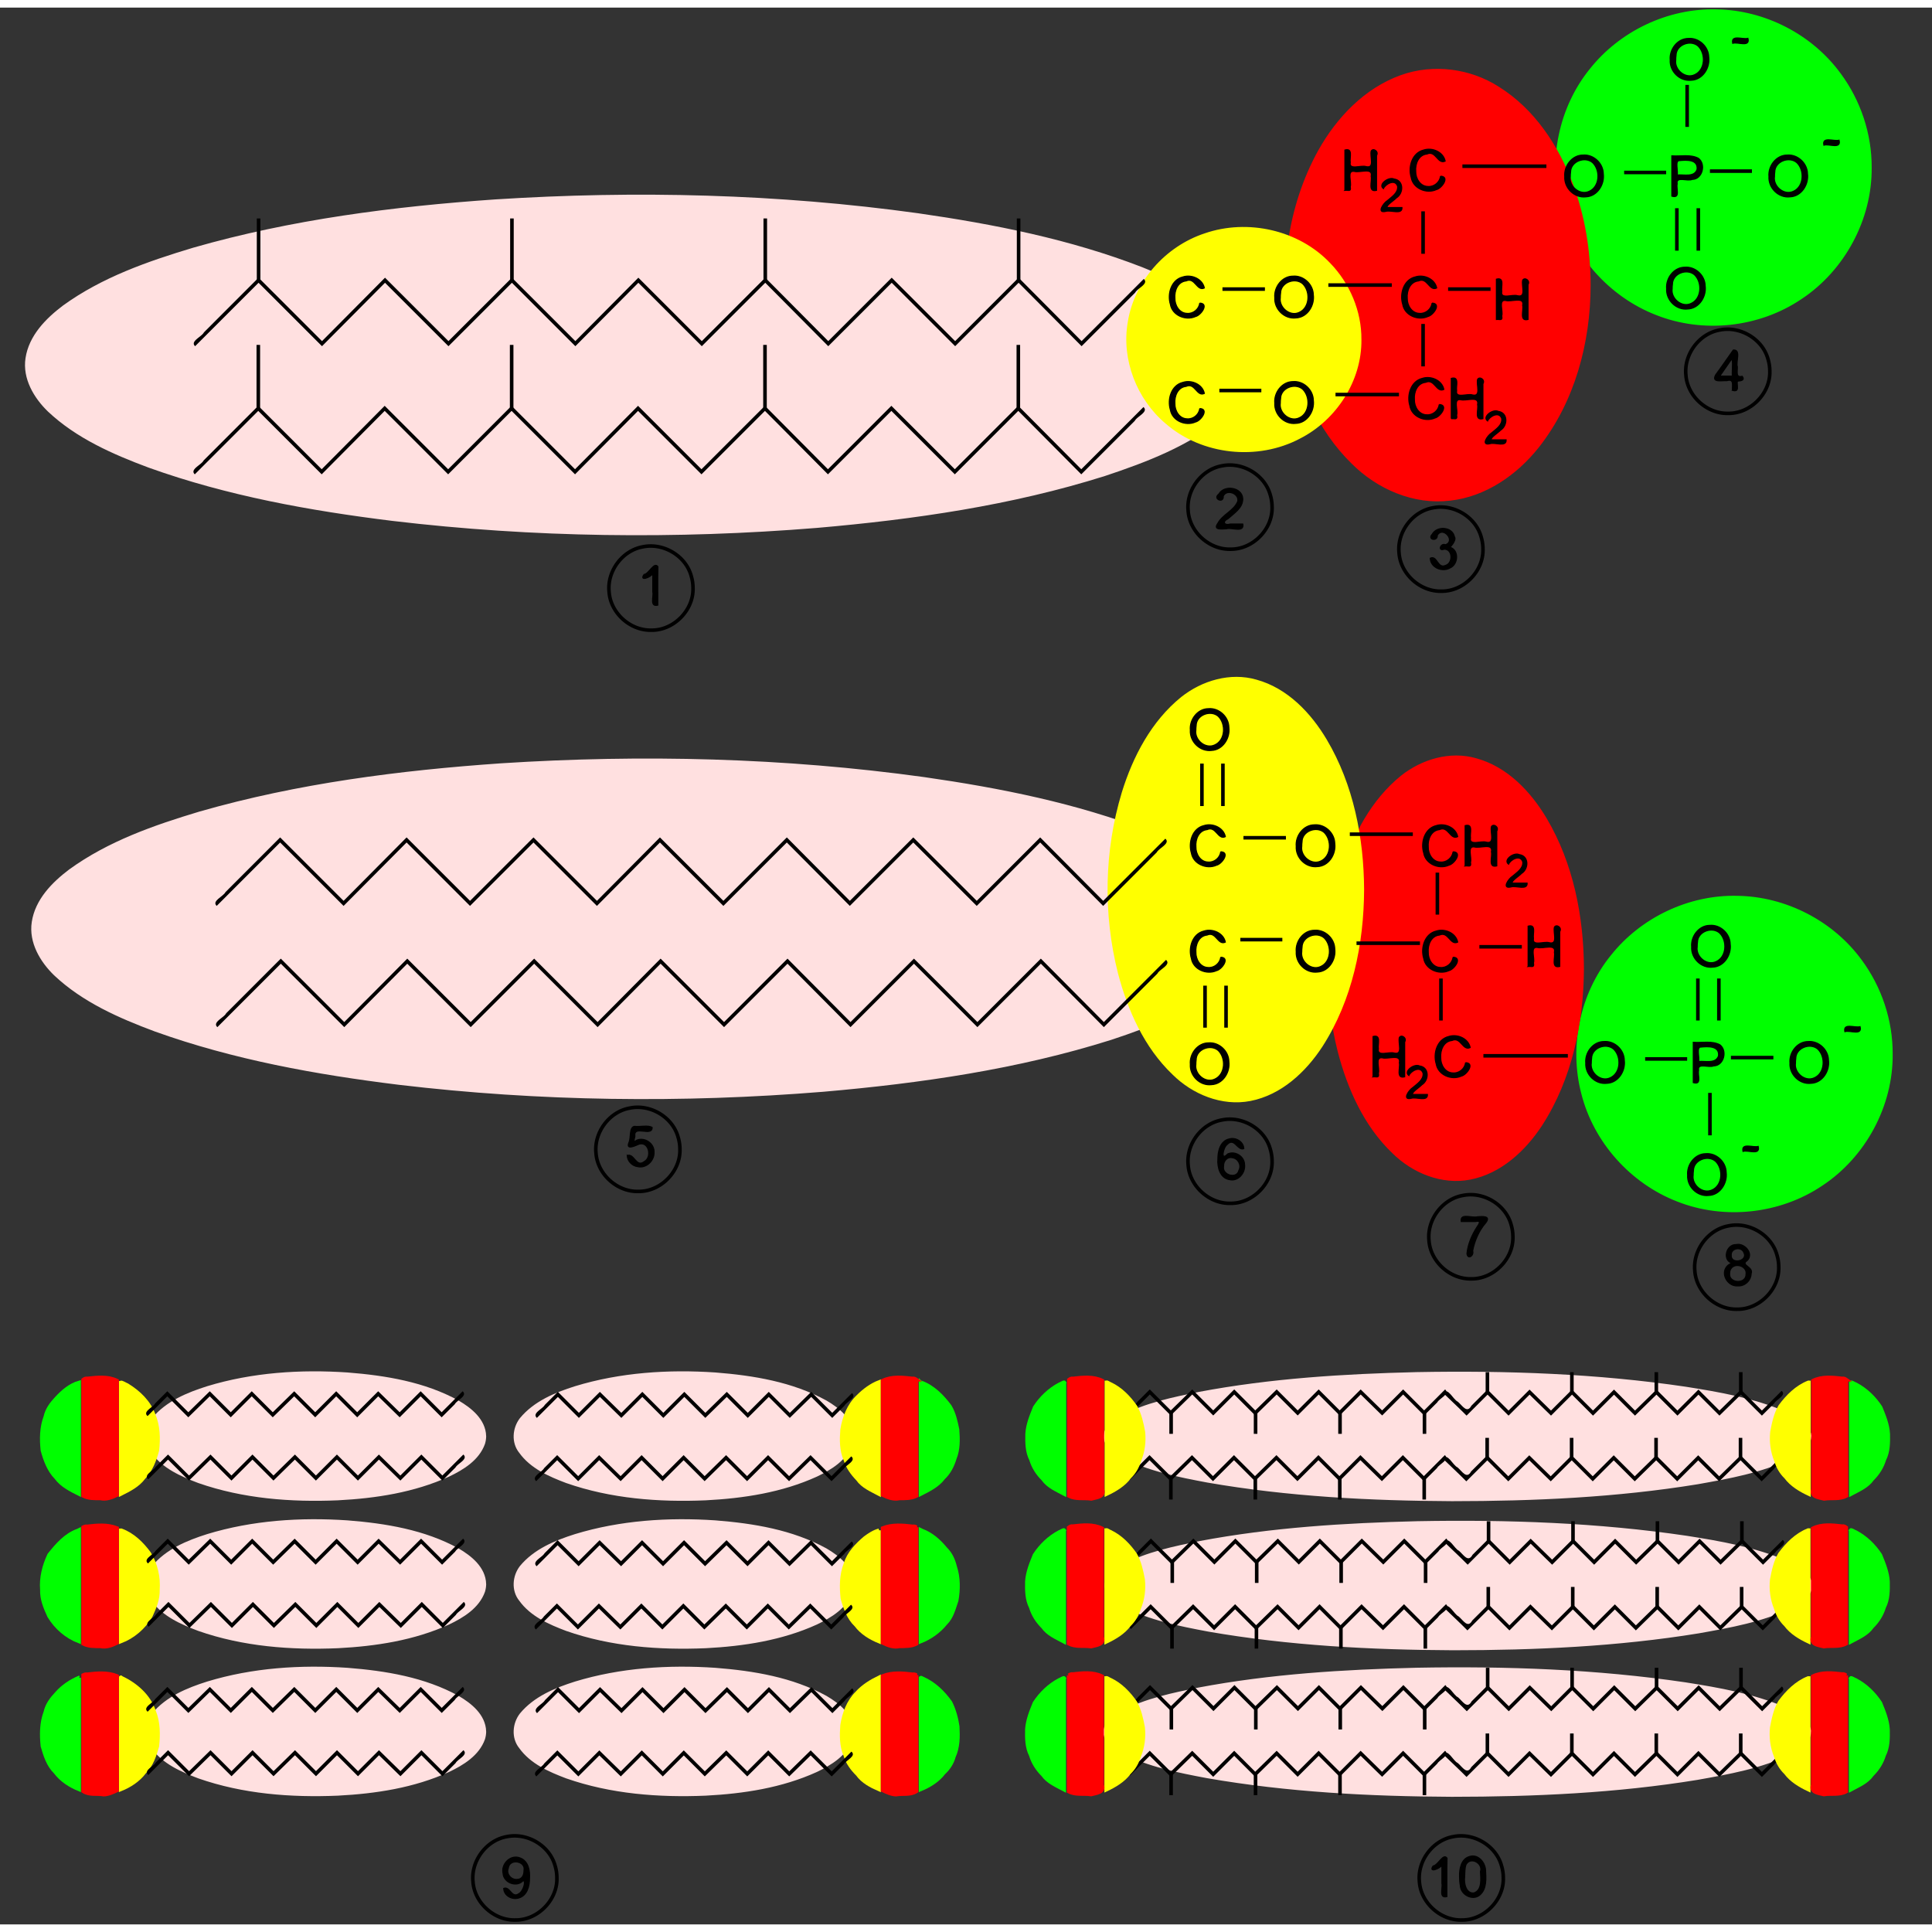 <svg xmlns="http://www.w3.org/2000/svg" version="1.0" width="345.6" height="345.6" viewBox="601 488 4324 4290"><rect x="601" y="488" width="4324" height="4290" fill="#333333" stroke="none"/><defs><pattern patternUnits="userSpaceOnUse" width="170.542" height="11.164" patternTransform="translate(21.88 38.74)" id="a"><path style="fill:none;stroke:#000;stroke-width:7.994;stroke-linecap:butt;stroke-linejoin:miter;stroke-miterlimit:4;stroke-dasharray:none" transform="translate(-21.88 -38.74)" d="m897 1133 142-141 142 141 141-141 142 141 142-141 142 141 141-141 142 141 142-141 141 141 142-141 142 141 142-141 141 141 142-141 142 141"/></pattern></defs><path d="M4651.165 3685.885c-2.13 23.765-25.364 36.445-44.15 46.538-64.98 31.17-136.636 44.016-207.054 56.522-181.402 29.569-365.58 37.769-549.146 37.825-182.989-.882-366.602-10.21-547.12-41.641-65.09-12.238-131.424-25.3-190.803-55.817-16.657-8.94-35.745-21.67-38.22-42.007.079-22.266 21.587-35.65 38.878-45.112 53.105-27.918 112.566-39.981 170.841-51.954 160.63-30.344 324.306-40.396 487.478-44.33 200.943-3.692 402.66 3.307 601.68 32.715 75.45 11.934 151.767 25.252 222.363 55.504 21.63 9.847 46.654 22.03 54.65 46.201l.452 2.758.151 2.798z" style="fill:#ffe0e0;stroke:#ffe0e0;stroke-width:8"/><path d="M3929.998 3589.02v-47M4118.998 3589.02v-47" style="stroke:#000;stroke-width:8;stroke-linecap:butt;stroke-linejoin:miter"/><path d="M4307.998 3589.02v-47" style="fill:none;stroke:#000;stroke-width:8;stroke-linecap:butt;stroke-linejoin:miter"/><path d="M4496.998 3589.02v-47M3222.104 3680.073v-47M3411.104 3680.073v-47M3600.104 3680.073v-47M3789.104 3680.073v-47" style="stroke:#000;stroke-width:8;stroke-linecap:butt;stroke-linejoin:miter"/><path d="M3741.35 3580.654c15.697 15.626 31.329 31.318 47 46.97l46.969-46.938c11.555 10.493-12.69 19.744-17.652 29l-29.317 29.28c-15.697-15.625-31.329-31.316-47-46.968-15.661 15.641-31.282 31.323-46.969 46.938-16.001-15.655-32-31.313-48-46.97-15.682 15.663-31.323 31.365-47.03 47-15.698-15.625-31.33-31.316-47-46.968-15.672 15.652-31.303 31.343-47 46.969-15.709-15.636-31.35-31.338-47.032-47-16 15.656-31.999 31.314-48 46.969-15.687-15.615-31.308-31.297-46.969-46.938-15.671 15.652-31.302 31.343-47 46.969-15.707-15.636-31.35-31.338-47.03-47l-48 46.969c-15.688-15.616-31.309-31.297-46.97-46.938l-44.156 44.156c-11.771-9.942 11.804-19.103 16.606-27.98 9.175-9.182 18.349-18.365 27.55-27.52 15.708 15.637 31.35 31.338 47.032 47 16-15.656 31.998-31.314 48-46.968 15.686 15.615 31.307 31.296 46.968 46.937 15.672-15.651 31.303-31.343 47-46.969 15.708 15.636 31.35 31.338 47.031 47 16-15.656 31.999-31.314 48-46.968 15.687 15.615 31.308 31.296 46.97 46.937 15.67-15.651 31.302-31.343 47-46.969 15.696 15.626 31.328 31.318 47 46.97 15.66-15.642 31.28-31.323 46.968-46.938 16.001 15.654 32 31.312 48 46.968 15.682-15.661 31.323-31.364 47.031-47z" style="fill:#000;fill-opacity:1;stroke:none;stroke-width:8;stroke-linecap:butt;stroke-linejoin:miter;stroke-opacity:1"/><path d="M3977.285 3639.333c-15.697-15.626-31.328-31.318-47-46.97l-46.968 46.938c-17.514-17.78-35.915-34.65-53.792-52.058 13.078-11.491 23.057 15.746 34.254 20.928 10.175 8.637 20.48 27.295 30.306 9.002l36.2-36.153c15.698 15.626 31.329 31.317 47 46.969 15.662-15.641 31.282-31.323 46.97-46.938 16 15.655 32 31.313 48 46.97 15.681-15.663 31.323-31.365 47.03-47 15.698 15.625 31.33 31.316 47 46.968 15.672-15.651 31.303-31.343 47-46.969 15.708 15.636 31.35 31.338 47.032 47 16-15.656 31.998-31.314 48-46.969 15.687 15.616 31.308 31.297 46.969 46.938 15.671-15.651 31.302-31.343 47-46.969 15.707 15.636 31.35 31.338 47.03 47l48-46.969c15.688 15.616 31.309 31.297 46.97 46.938l44.156-44.156c11.77 9.942-11.803 19.103-16.606 27.98-9.175 9.182-18.349 18.365-27.55 27.52-15.708-15.636-31.35-31.338-47.032-47-16 15.656-31.998 31.314-48 46.968-15.686-15.615-31.307-31.296-46.968-46.937-15.672 15.651-31.303 31.343-47 46.969-15.708-15.636-31.35-31.338-47.032-47-16 15.656-31.998 31.314-48 46.968-15.686-15.615-31.307-31.296-46.968-46.937-15.672 15.651-31.303 31.343-47 46.969-15.698-15.626-31.329-31.318-47-46.97-15.662 15.642-31.282 31.324-46.97 46.938-16-15.654-32-31.312-48-46.968-15.681 15.661-31.323 31.364-47.03 47z" style="fill:#000;fill-opacity:1;stroke:none;stroke-width:8;stroke-linecap:butt;stroke-linejoin:miter;stroke-opacity:1"/><path d="M3929.418 3736.06v-47M4118.418 3736.06v-47" style="stroke:#000;stroke-width:8;stroke-linecap:butt;stroke-linejoin:miter"/><path d="M4307.418 3736.06v-47" style="fill:none;stroke:#000;stroke-width:8;stroke-linecap:butt;stroke-linejoin:miter"/><path d="M4496.418 3736.06v-47M3221.524 3827.115v-47M3410.524 3827.115v-47M3599.524 3827.115v-47M3788.524 3827.115v-47" style="stroke:#000;stroke-width:8;stroke-linecap:butt;stroke-linejoin:miter"/><path d="M3740.769 3727.696c15.698 15.625 31.329 31.317 47 46.969l46.969-46.938c11.555 10.494-12.69 19.745-17.651 29l-29.318 29.281c-15.698-15.625-31.328-31.317-47-46.968-15.661 15.64-31.282 31.322-46.969 46.937-16.001-15.655-32-31.313-48-46.969-15.682 15.662-31.323 31.365-47.031 47-15.698-15.625-31.328-31.317-47-46.968-15.672 15.65-31.302 31.343-47 46.968-15.708-15.635-31.35-31.338-47.031-47-16 15.656-31.999 31.314-48 46.97-15.687-15.616-31.308-31.297-46.969-46.938-15.672 15.65-31.302 31.343-47 46.968-15.708-15.635-31.35-31.338-47.031-47-16 15.656-31.998 31.314-48 46.97-15.687-15.616-31.308-31.297-46.969-46.938l-44.156 44.156c-11.77-9.943 11.804-19.103 16.606-27.981 9.175-9.182 18.348-18.365 27.55-27.52 15.709 15.636 31.35 31.34 47.032 47 16-15.655 31.998-31.313 48-46.968 15.687 15.615 31.307 31.297 46.968 46.938 15.672-15.652 31.302-31.344 47-46.97 15.708 15.636 31.35 31.34 47.031 47 16-15.655 31.998-31.314 48-46.968 15.688 15.615 31.308 31.297 46.969 46.938 15.672-15.652 31.302-31.344 47-46.97 15.698 15.626 31.329 31.318 47 46.97 15.661-15.641 31.281-31.323 46.969-46.938 16.002 15.654 32 31.313 48 46.969 15.682-15.662 31.323-31.365 47.031-47z" style="fill:#000;fill-opacity:1;stroke:none;stroke-width:8;stroke-linecap:butt;stroke-linejoin:miter;stroke-opacity:1"/><path d="M3976.705 3786.374c-15.698-15.625-31.329-31.317-47-46.969l-46.97 46.938c-17.513-17.78-35.914-34.651-53.791-52.059 13.078-11.49 23.057 15.747 34.254 20.928 10.175 8.638 20.48 27.295 30.306 9.002l36.2-36.152c15.698 15.625 31.33 31.317 47 46.968 15.662-15.64 31.282-31.322 46.97-46.937l48 46.969c15.681-15.662 31.323-31.364 47.03-47 15.698 15.625 31.33 31.317 47 46.968 15.672-15.651 31.303-31.343 47-46.968 15.708 15.636 31.35 31.338 47.032 47 16-15.656 31.998-31.314 48-46.97 15.687 15.616 31.308 31.297 46.969 46.938 15.671-15.651 31.302-31.343 47-46.968 15.707 15.636 31.349 31.338 47.03 47 16.001-15.656 32-31.314 48-46.97 15.688 15.616 31.309 31.297 46.97 46.938l44.156-44.156c11.77 9.943-11.804 19.103-16.606 27.98-9.175 9.182-18.349 18.366-27.55 27.52-15.708-15.636-31.35-31.338-47.032-47-16 15.656-31.998 31.314-48 46.969-15.687-15.615-31.307-31.296-46.968-46.938-15.672 15.652-31.303 31.344-47 46.97-15.708-15.637-31.35-31.339-47.032-47-16 15.655-31.998 31.313-48 46.968-15.687-15.615-31.307-31.296-46.968-46.938-15.672 15.652-31.303 31.344-47 46.97-15.698-15.626-31.329-31.318-47-46.97-15.662 15.641-31.282 31.323-46.97 46.938l-48-46.969c-15.681 15.662-31.323 31.364-47.03 47z" style="fill:#000;fill-opacity:1;stroke:none;stroke-width:8;stroke-linecap:butt;stroke-linejoin:miter;stroke-opacity:1"/><path style="fill:#ffe0e0;stroke:#ffe0e0;stroke-width:8" d="M4651.165 3685.885c-2.13 23.765-25.364 36.445-44.15 46.538-64.98 31.17-136.636 44.016-207.054 56.522-181.402 29.569-365.58 37.769-549.146 37.825-182.989-.882-366.602-10.21-547.12-41.641-65.09-12.238-131.424-25.3-190.803-55.817-16.657-8.94-35.745-21.67-38.22-42.007.079-22.266 21.587-35.65 38.878-45.112 53.105-27.918 112.566-39.981 170.841-51.954 160.63-30.344 324.306-40.396 487.478-44.33 200.943-3.692 402.66 3.307 601.68 32.715 75.45 11.934 151.767 25.252 222.363 55.504 21.63 9.847 46.654 22.03 54.65 46.201l.452 2.758.151 2.798z" transform="translate(2.528 333.659)"/><path style="stroke:#000;stroke-width:8;stroke-linecap:butt;stroke-linejoin:miter" d="M3929.998 3589.02v-47M4118.998 3589.02v-47" transform="translate(2.528 333.659)"/><path style="fill:none;stroke:#000;stroke-width:8;stroke-linecap:butt;stroke-linejoin:miter" d="M4307.998 3589.02v-47" transform="translate(2.528 333.659)"/><path style="stroke:#000;stroke-width:8;stroke-linecap:butt;stroke-linejoin:miter" d="M4496.998 3589.02v-47M3222.104 3680.073v-47M3411.104 3680.073v-47M3600.104 3680.073v-47M3789.104 3680.073v-47" transform="translate(2.528 333.659)"/><path style="fill:#000;fill-opacity:1;stroke:none;stroke-width:8;stroke-linecap:butt;stroke-linejoin:miter;stroke-opacity:1" d="M3741.35 3580.654c15.697 15.626 31.329 31.318 47 46.97l46.969-46.938c11.555 10.493-12.69 19.744-17.652 29l-29.317 29.28c-15.697-15.625-31.329-31.316-47-46.968-15.661 15.641-31.282 31.323-46.969 46.938-16.001-15.655-32-31.313-48-46.97-15.682 15.663-31.323 31.365-47.03 47-15.698-15.625-31.33-31.316-47-46.968-15.672 15.652-31.303 31.343-47 46.969-15.709-15.636-31.35-31.338-47.032-47-16 15.656-31.999 31.314-48 46.969-15.687-15.615-31.308-31.297-46.969-46.938-15.671 15.652-31.302 31.343-47 46.969-15.707-15.636-31.35-31.338-47.03-47l-48 46.969c-15.688-15.616-31.309-31.297-46.97-46.938l-44.156 44.156c-11.771-9.942 11.804-19.103 16.606-27.98 9.175-9.182 18.349-18.365 27.55-27.52 15.708 15.637 31.35 31.338 47.032 47 16-15.656 31.998-31.314 48-46.968 15.686 15.615 31.307 31.296 46.968 46.937 15.672-15.651 31.303-31.343 47-46.969 15.708 15.636 31.35 31.338 47.031 47 16-15.656 31.999-31.314 48-46.968 15.687 15.615 31.308 31.296 46.97 46.937 15.67-15.651 31.302-31.343 47-46.969 15.696 15.626 31.328 31.318 47 46.97 15.66-15.642 31.28-31.323 46.968-46.938 16.001 15.654 32 31.312 48 46.968 15.682-15.661 31.323-31.364 47.031-47z" transform="translate(2.528 333.659)"/><path style="fill:#000;fill-opacity:1;stroke:none;stroke-width:8;stroke-linecap:butt;stroke-linejoin:miter;stroke-opacity:1" d="M3977.285 3639.333c-15.697-15.626-31.328-31.318-47-46.97l-46.968 46.938c-17.514-17.78-35.915-34.65-53.792-52.058 13.078-11.491 23.057 15.746 34.254 20.928 10.175 8.637 20.48 27.295 30.306 9.002l36.2-36.153c15.698 15.626 31.329 31.317 47 46.969 15.662-15.641 31.282-31.323 46.97-46.938 16 15.655 32 31.313 48 46.97 15.681-15.663 31.323-31.365 47.03-47 15.698 15.625 31.33 31.316 47 46.968 15.672-15.651 31.303-31.343 47-46.969 15.708 15.636 31.35 31.338 47.032 47 16-15.656 31.998-31.314 48-46.969 15.687 15.616 31.308 31.297 46.969 46.938 15.671-15.651 31.302-31.343 47-46.969 15.707 15.636 31.35 31.338 47.03 47l48-46.969c15.688 15.616 31.309 31.297 46.97 46.938l44.156-44.156c11.77 9.942-11.803 19.103-16.606 27.98-9.175 9.182-18.349 18.365-27.55 27.52-15.708-15.636-31.35-31.338-47.032-47-16 15.656-31.998 31.314-48 46.968-15.686-15.615-31.307-31.296-46.968-46.937-15.672 15.651-31.303 31.343-47 46.969-15.708-15.636-31.35-31.338-47.032-47-16 15.656-31.998 31.314-48 46.968-15.686-15.615-31.307-31.296-46.968-46.937-15.672 15.651-31.303 31.343-47 46.969-15.698-15.626-31.329-31.318-47-46.97-15.662 15.642-31.282 31.324-46.97 46.938-16-15.654-32-31.312-48-46.968-15.681 15.661-31.323 31.364-47.03 47z" transform="translate(2.528 333.659)"/><path style="stroke:#000;stroke-width:8;stroke-linecap:butt;stroke-linejoin:miter" d="M3929.418 3736.06v-47M4118.418 3736.06v-47" transform="translate(2.528 333.659)"/><path style="fill:none;stroke:#000;stroke-width:8;stroke-linecap:butt;stroke-linejoin:miter" d="M4307.418 3736.06v-47" transform="translate(2.528 333.659)"/><path style="stroke:#000;stroke-width:8;stroke-linecap:butt;stroke-linejoin:miter" d="M4496.418 3736.06v-47M3221.524 3827.115v-47M3410.524 3827.115v-47M3599.524 3827.115v-47M3788.524 3827.115v-47" transform="translate(2.528 333.659)"/><path style="fill:#000;fill-opacity:1;stroke:none;stroke-width:8;stroke-linecap:butt;stroke-linejoin:miter;stroke-opacity:1" d="M3740.769 3727.696c15.698 15.625 31.329 31.317 47 46.969l46.969-46.938c11.555 10.494-12.69 19.745-17.651 29l-29.318 29.281c-15.698-15.625-31.328-31.317-47-46.968-15.661 15.64-31.282 31.322-46.969 46.937-16.001-15.655-32-31.313-48-46.969-15.682 15.662-31.323 31.365-47.031 47-15.698-15.625-31.328-31.317-47-46.968-15.672 15.65-31.302 31.343-47 46.968-15.708-15.635-31.35-31.338-47.031-47-16 15.656-31.999 31.314-48 46.97-15.687-15.616-31.308-31.297-46.969-46.938-15.672 15.65-31.302 31.343-47 46.968-15.708-15.635-31.35-31.338-47.031-47-16 15.656-31.998 31.314-48 46.97-15.687-15.616-31.308-31.297-46.969-46.938l-44.156 44.156c-11.77-9.943 11.804-19.103 16.606-27.981 9.175-9.182 18.348-18.365 27.55-27.52 15.709 15.636 31.35 31.34 47.032 47 16-15.655 31.998-31.313 48-46.968 15.687 15.615 31.307 31.297 46.968 46.938 15.672-15.652 31.302-31.344 47-46.97 15.708 15.636 31.35 31.34 47.031 47 16-15.655 31.998-31.314 48-46.968 15.688 15.615 31.308 31.297 46.969 46.938 15.672-15.652 31.302-31.344 47-46.97 15.698 15.626 31.329 31.318 47 46.97 15.661-15.641 31.281-31.323 46.969-46.938 16.002 15.654 32 31.313 48 46.969 15.682-15.662 31.323-31.365 47.031-47z" transform="translate(2.528 333.659)"/><path style="fill:#000;fill-opacity:1;stroke:none;stroke-width:8;stroke-linecap:butt;stroke-linejoin:miter;stroke-opacity:1" d="M3976.705 3786.374c-15.698-15.625-31.329-31.317-47-46.969l-46.97 46.938c-17.513-17.78-35.914-34.651-53.791-52.059 13.078-11.49 23.057 15.747 34.254 20.928 10.175 8.638 20.48 27.295 30.306 9.002l36.2-36.152c15.698 15.625 31.33 31.317 47 46.968 15.662-15.64 31.282-31.322 46.97-46.937l48 46.969c15.681-15.662 31.323-31.364 47.03-47 15.698 15.625 31.33 31.317 47 46.968 15.672-15.651 31.303-31.343 47-46.968 15.708 15.636 31.35 31.338 47.032 47 16-15.656 31.998-31.314 48-46.97 15.687 15.616 31.308 31.297 46.969 46.938 15.671-15.651 31.302-31.343 47-46.968 15.707 15.636 31.349 31.338 47.03 47 16.001-15.656 32-31.314 48-46.97 15.688 15.616 31.309 31.297 46.97 46.938l44.156-44.156c11.77 9.943-11.804 19.103-16.606 27.98-9.175 9.182-18.349 18.366-27.55 27.52-15.708-15.636-31.35-31.338-47.032-47-16 15.656-31.998 31.314-48 46.969-15.687-15.615-31.307-31.296-46.968-46.938-15.672 15.652-31.303 31.344-47 46.97-15.708-15.637-31.35-31.339-47.032-47-16 15.655-31.998 31.313-48 46.968-15.687-15.615-31.307-31.296-46.968-46.938-15.672 15.652-31.303 31.344-47 46.97-15.698-15.626-31.329-31.318-47-46.97-15.662 15.641-31.282 31.323-46.97 46.938l-48-46.969c-15.681 15.662-31.323 31.364-47.03 47z" transform="translate(2.528 333.659)"/><path style="fill:#ffe0e0;stroke:#ffe0e0;stroke-width:8" d="M4650.65 4347.519c-2.13 23.766-25.363 36.446-44.15 46.539-64.98 31.17-136.635 44.015-207.053 56.521-181.403 29.57-365.581 37.77-549.146 37.826-182.989-.883-366.602-10.21-547.12-41.642-65.09-12.238-131.424-25.3-190.803-55.816-16.658-8.94-35.745-21.671-38.22-42.008.078-22.266 21.586-35.65 38.878-45.111 53.105-27.918 112.566-39.982 170.841-51.955 160.63-30.343 324.305-40.396 487.478-44.33 200.943-3.691 402.66 3.308 601.68 32.715 75.45 11.935 151.767 25.252 222.363 55.504 21.63 9.847 46.654 22.03 54.65 46.202l.451 2.758.152 2.797zM1685.074 4346.136c-1.11-35.217-31.434-59.61-59.42-75.98-75.413-41.53-162.174-55.745-247-62.435-104.948-7.078-212.022-.187-313.015 30.619-44.64 14.112-90.718 33.207-121.266 70.218-15.858 20.544-18.375 51.627-1.502 72.386 24.547 34.34 64.935 51.927 103.186 66.413 99.475 34.826 206.345 42.938 311.031 38.494 84.367-4.336 169.889-17.424 247.295-52.694 31.836-15.211 65.665-35.882 78.203-70.742 1.618-5.265 2.498-10.767 2.488-16.279zM2508.383 4346.136c-1.11-35.217-31.434-59.61-59.42-75.98-75.414-41.53-162.174-55.745-247.001-62.435-104.948-7.078-212.021-.187-313.014 30.619-44.64 14.112-90.718 33.207-121.266 70.218-15.858 20.544-18.376 51.627-1.502 72.386 24.546 34.34 64.935 51.927 103.185 66.413 99.475 34.826 206.345 42.938 311.032 38.494 84.367-4.336 169.888-17.424 247.295-52.694 31.836-15.211 65.665-35.882 78.202-70.742 1.618-5.265 2.499-10.767 2.489-16.279zM1685.074 4016.136c-1.11-35.217-31.434-59.61-59.42-75.98-75.413-41.53-162.174-55.745-247-62.434-104.948-7.08-212.022-.188-313.015 30.618-44.64 14.112-90.718 33.207-121.266 70.218-15.858 20.544-18.375 51.627-1.502 72.386 24.547 34.34 64.935 51.927 103.186 66.413 99.475 34.826 206.345 42.938 311.031 38.494 84.367-4.336 169.889-17.424 247.295-52.694 31.836-15.211 65.665-35.882 78.203-70.742 1.618-5.265 2.498-10.767 2.488-16.279zM2508.383 4016.136c-1.11-35.217-31.434-59.61-59.42-75.98-75.414-41.53-162.174-55.745-247.001-62.434-104.948-7.08-212.021-.188-313.014 30.618-44.64 14.112-90.718 33.207-121.266 70.218-15.858 20.544-18.376 51.627-1.502 72.386 24.546 34.34 64.935 51.927 103.185 66.413 99.475 34.826 206.345 42.938 311.032 38.494 84.367-4.336 169.888-17.424 247.295-52.694 31.836-15.211 65.665-35.881 78.202-70.742 1.618-5.265 2.499-10.767 2.489-16.279zM1685.074 3685.136c-1.11-35.217-31.434-59.61-59.42-75.98-75.414-41.53-162.174-55.745-247-62.434-104.948-7.08-212.022-.188-313.015 30.618-44.64 14.112-90.718 33.207-121.266 70.218-15.858 20.544-18.375 51.627-1.502 72.386 24.547 34.34 64.935 51.927 103.186 66.413 99.475 34.826 206.345 42.938 311.031 38.494 84.367-4.336 169.889-17.424 247.295-52.694 31.836-15.211 65.665-35.881 78.203-70.742 1.618-5.265 2.498-10.767 2.488-16.279zM2508.383 3685.136c-1.11-35.217-31.434-59.61-59.42-75.98-75.414-41.53-162.174-55.745-247.001-62.434-104.948-7.08-212.021-.188-313.014 30.618-44.64 14.112-90.718 33.206-121.266 70.218-15.858 20.544-18.376 51.628-1.502 72.386 24.546 34.34 64.935 51.927 103.185 66.413 99.475 34.826 206.345 42.938 311.032 38.494 84.367-4.336 169.888-17.424 247.295-52.694 31.836-15.211 65.665-35.881 78.202-70.742 1.618-5.265 2.499-10.767 2.489-16.279zM3415 2549.766c-.13 46.682-31.13 86.258-65.146 115.158-76.322 62.906-170.219 98.72-263.042 129.562-208.568 65.79-426.218 97.116-643.55 116.007-315.839 25.659-634.35 21.76-949.102-15.59-184.758-22.798-369.519-55.992-545.176-119.102-80.245-29.94-161.143-65.4-224.196-124.921-30.557-29.684-55.402-71.487-48.757-115.586 7.268-48.971 44.269-86.5 82.144-115.11 86.534-62.827 188.844-98.519 290.352-128.974 219.58-63.015 447.325-92.126 674.735-107.891 315.177-20.19 632.649-12.489 945.65 30.876 170.075 24.424 340.097 58.209 500.78 120.443 74.189 29.86 149.215 65.133 205.027 124.037 22.59 24.908 40.519 56.605 40.281 91.09zM3401 1287.766c-.13 46.681-31.13 86.258-65.146 115.158-76.322 62.906-170.219 98.72-263.042 129.562-208.568 65.79-426.218 97.116-643.55 116.007-315.839 25.66-634.35 21.76-949.102-15.59-184.758-22.798-369.519-55.992-545.176-119.102-80.245-29.94-161.143-65.4-224.196-124.921-30.557-29.684-55.402-71.487-48.757-115.586 7.268-48.971 44.269-86.5 82.144-115.11 86.534-62.827 188.844-98.519 290.352-128.974 219.58-63.015 447.325-92.126 674.735-107.891 315.177-20.19 632.649-12.489 945.65 30.876 170.075 24.424 340.097 58.209 500.78 120.442 74.189 29.861 149.215 65.134 205.027 124.038 22.59 24.908 40.519 56.605 40.281 91.09z"/><path style="fill:#ff0;stroke:#ff0;stroke-width:8;stroke-linecap:butt;stroke-linejoin:miter" d="M871.074 3896v249c28.113-10.689 51.69-31.174 67.233-56.774 8.524-18.655 16.897-38.122 16.094-59.06 2.092-28.158-4.577-57.337-19.217-81.432-16.183-22.068-36.728-42.35-62.863-51.826l-1.247.092z"/><path style="fill:#0f0;stroke:#0f0;stroke-width:8;stroke-linecap:butt;stroke-linejoin:miter" d="M778.074 3896v249c-28.113-10.689-51.69-31.174-67.233-56.774-8.524-18.655-16.897-38.122-16.094-59.06-2.293-27.01 4.763-54.314 16.217-78.475 17.525-21.967 36.757-44.47 64.086-54.205l3.024-1.486v1z"/><path style="fill:#ff0;stroke:#ff0;stroke-width:8;stroke-linecap:butt;stroke-linejoin:miter" d="M871.074 4226v250c20.605-8.327 39.665-20.666 53.182-38.56 16.003-15.626 22.937-37.523 28.94-58.46 2.566-25.774 2.755-52.373-6.951-76.843-11.23-35.035-40.985-61.05-73.549-76.247-1.935-2.318-1.61-.822-1.622.11z"/><path style="fill:#0f0;stroke:#0f0;stroke-width:8;stroke-linecap:butt;stroke-linejoin:miter" d="M778.074 4226v250c-20.605-8.327-39.665-20.666-53.182-38.56-16.003-15.626-22.937-37.523-28.94-58.46-2.6-25.546-2.627-51.8 6.586-76.158 3.64-16.81 14.117-30.344 25.693-42.569 13.4-15.213 30.678-26.565 49.093-34.581l.75.328z"/><path style="fill:#ff0;stroke:#ff0;stroke-width:8;stroke-linecap:butt;stroke-linejoin:miter" d="M871.074 3565v250c18.928-9.566 38.64-19.213 51.564-36.749 16.28-16.754 24.519-39.158 30.562-61.27 2.904-26.471 2.311-53.782-7.991-78.742-10.029-29.038-33.67-51.479-59.313-67.202-4.33-1.665-12.021-6.895-14.822-6.037z"/><path style="fill:#0f0;stroke:#0f0;stroke-width:8;stroke-linecap:butt;stroke-linejoin:miter" d="M778.074 3565v250c-18.928-9.566-38.64-19.213-51.564-36.749-16.279-16.754-24.519-39.158-30.562-61.27-2.682-25.217-2.465-51.122 6.59-75.16 3.527-16.24 13.402-29.434 24.57-41.299 14.032-15.207 30.878-29.788 50.966-35.522z"/><path style="fill:#ff0;stroke:#ff0;stroke-width:8;stroke-linecap:butt;stroke-linejoin:miter" d="M2568.383 3896v249c-19.76-8.19-38.603-19.554-51.602-36.909-16.786-15.943-24.504-38.347-30.52-60.111-2.576-25.777-2.735-52.37 6.944-76.848 7.152-23.832 25.17-42.379 43.669-58.14 9.4-7.014 20.181-14.208 31.509-16.992z"/><path style="fill:#0f0;stroke:#0f0;stroke-width:8;stroke-linecap:butt;stroke-linejoin:miter" d="M2661.383 3896v249c21.992-8.631 41.46-22.635 56.298-41.021 13.864-13.6 18.229-33.027 24.417-50.765 4.39-24.91 4.606-51.351-3.422-75.666-3.706-15.314-10.122-29.569-21.573-40.607-14.199-17.271-31.418-32.616-52.696-40.455l-3.024-1.486v1z"/><path style="fill:#ff0;stroke:#ff0;stroke-width:8;stroke-linecap:butt;stroke-linejoin:miter" d="M2568.383 4226v250c-18.185-7.885-36.42-17.444-48.258-33.922-12.06-12.011-22.342-25.652-27.195-42.192-9.35-21.275-8.892-45.173-7.254-67.906 4.218-26.319 13.778-52.628 32.93-71.807 13.724-15.314 31.448-26.237 49.777-35.173v1z"/><path style="fill:#0f0;stroke:#0f0;stroke-width:8;stroke-linecap:butt;stroke-linejoin:miter" d="M2661.383 4226v250c19.768-8.15 38.47-19.594 51.634-36.76 10.932-10.135 19.075-22.492 22.956-36.961 9.595-21.018 9.75-44.531 8.469-67.172-2.693-18.526-7.848-37.143-16.116-53.888-15.995-22.591-36.555-42.457-62.08-53.799-1.193.078-3.315-2.7-4.863-1.42z"/><path style="fill:#ff0;stroke:#ff0;stroke-width:8;stroke-linecap:butt;stroke-linejoin:miter" d="M2568.383 3565v250c-17.2-9.244-36.346-17.02-47.96-33.574-12.022-12.584-22.404-26.691-27.492-43.54-9.244-20.978-8.956-44.537-7.248-66.968 4.35-27.62 14.927-55.007 35.583-74.58 13.615-13.517 29.13-25.3 47.117-32.338v1z"/><path style="fill:#0f0;stroke:#0f0;stroke-width:8;stroke-linecap:butt;stroke-linejoin:miter" d="M2661.383 3565v250c18.78-9.492 38.303-19.052 51.257-36.324 12.603-11.871 20.306-27.126 25.222-43.526 8.34-20.238 7.776-42.777 6.22-64.232-3.585-17.925-7.681-36.66-17.054-52.439-16.74-22.487-37.45-43.736-64.28-53.512l-1.365.033z"/><path style="fill:#ff0;stroke:#ff0;stroke-width:8;stroke-linecap:butt;stroke-linejoin:miter" d="M3077.275 3565v250c19.5-9.263 38.63-20.47 51.744-38.057 10.572-10.294 17.917-22.93 22.009-37.078 8.369-20.155 11.243-42.588 8.899-64.226-3.561-19.238-7.906-39.172-17.46-56.285-14.616-20.84-32.76-39.763-56.017-50.833-2.281-.382-8.57-5.665-9.175-3.521z"/><path style="fill:#0f0;stroke:#0f0;stroke-width:8;stroke-linecap:butt;stroke-linejoin:miter" d="M2983.275 3565v250c-17.202-9.24-36.34-17.023-47.954-33.576-12.452-12.37-21.77-26.974-26.842-43.799-9.098-17.804-9.051-37.998-8.697-57.508 1.208-20.73 9.347-40.469 17.071-59.446 13.873-21.28 32.788-39.59 55.263-51.461 2.879-.66 10.01-6.009 11.16-4.21z"/><path style="fill:#ff0;stroke:#ff0;stroke-width:8;stroke-linecap:butt;stroke-linejoin:miter" d="M4649.564 3565v250c-19.5-9.262-38.63-20.47-51.744-38.057-10.572-10.294-17.916-22.93-22.009-37.078-8.369-20.155-11.242-42.588-8.899-64.226 3.706-19.577 7.947-40.005 18.082-57.258 16.587-22.397 37.266-43.158 63.552-53.556l1.018.175z"/><path style="fill:#0f0;stroke:#0f0;stroke-width:8;stroke-linecap:butt;stroke-linejoin:miter" d="M4743.564 3565v250c17.202-9.24 36.34-17.023 47.954-33.576 12.452-12.37 21.77-26.974 26.842-43.799 9.098-17.804 9.051-37.998 8.697-57.508-1.208-20.73-9.347-40.469-17.072-59.446-13.872-21.28-32.787-39.59-55.262-51.461-2.879-.66-10.01-6.009-11.159-4.21z"/><path style="fill:#0f0;stroke:#0f0;stroke-width:8" d="M4833 2830c1.122 115.185-59.986 228.284-156.105 291.516-93.018 62.577-216.732 76.148-320.994 34.785-102.925-39.924-184.606-130.824-211.764-238.026-27.567-104.925-3.283-222.22 65.224-306.605 66.49-83.865 172.912-134.476 280.059-131.736 107.01 1.481 211.752 55.352 274.914 141.806 44.28 59.734 69.048 133.839 68.666 208.26z"/><path style="fill:red;stroke:red;stroke-width:8" d="M4142 2638c-.496 121.513-26.227 246.164-92.768 349.366-36.736 56.194-90.52 106.484-158.302 119.787-62.32 12.133-126.985-14.362-171.062-58.248-62.598-59.857-99.098-141.684-120.78-224.329-33.396-131.73-30.972-272.757 8.43-402.905 24.747-79.973 65.648-158.153 131.672-211.588 45.534-36.106 107.693-54.622 164.695-38.141 68.214 18.613 119.965 73.238 155.092 132.377 59.416 100.169 82.46 218.266 83.023 333.681z"/><path style="fill:#0f0;stroke:#0f0;stroke-width:8" d="M4786 846c1.122 115.185-59.986 228.284-156.105 291.516-93.018 62.577-216.732 76.149-320.994 34.785-102.925-39.924-184.606-130.824-211.764-238.026-27.567-104.925-3.283-222.22 65.224-306.605 66.49-83.864 172.912-134.476 280.059-131.736 107.01 1.481 211.752 55.352 274.914 141.806 44.28 59.734 69.048 133.839 68.666 208.26z"/><path style="fill:red;stroke:red;stroke-width:8" d="M4157 1109c-.18 127.895-34.956 259.128-115.003 360.693-48.224 60.85-117.453 109.265-196.098 117.837-80.23 9.723-160.855-25.498-217.02-81.811-76.124-74.33-119.448-176.638-137.736-280.192-24.35-140.442-5.733-290.547 63.78-416.04 40.793-72.909 102.614-137.817 182.579-166.57 71.07-25.517 153.077-14.968 216.325 25.909 78.419 48.934 131.643 129.822 163.713 215.047 26.903 71.77 39.418 148.589 39.46 225.127z"/><path style="fill:red;stroke:red;stroke-width:8;stroke-linecap:butt;stroke-linejoin:miter" d="M787.074 3889v261c12.179 6.037 25.304 5.68 38.395 5.615 13.05 3.317 26.95-2.34 37.605-7.639V3891c-21.422-8.537-44.798-6.511-67.095-3.813-3.272-.644-5.98.418-8.905 1.813zM787.074 4220v260c14.207 9.28 30.358 4.74 45.997 7.512 9.96.064 23.108-6.055 30.003-9.528V4222c-21.422-8.537-44.798-6.511-67.095-3.813-3.272-.644-5.98.418-8.905 1.813zM787.074 3559v260c12.179 6.037 25.304 5.68 38.395 5.616 13.05 3.316 26.95-2.34 37.605-7.64V3561c-20.84-10.105-44.324-7.339-66.483-4.918-3.802-.755-6.51.729-9.517 2.918zM2652.383 3889v261c-12.177 6.082-25.308 5.55-38.39 5.685-13.05 3.222-26.958-2.418-37.61-7.709V3891c21.422-8.537 44.798-6.511 67.095-3.813 3.272-.644 5.98.418 8.905 1.813zM2652.383 4220v260c-14.205 9.208-30.354 4.808-45.995 7.542-9.961.007-23.11-6.073-30.005-9.558V4222c21.422-8.537 44.798-6.511 67.095-3.813 3.272-.644 5.98.418 8.905 1.813zM2652.383 3559v260c-12.177 6.082-25.308 5.55-38.39 5.685-13.05 3.222-26.958-2.418-37.61-7.709V3561c20.84-10.105 44.324-7.339 66.483-4.918 3.802-.755 6.51.729 9.517 2.918zM2993.275 3559v260c15.698 8.482 33.23 3.97 50.106 6.642 12.264-3.347 30.532-3.992 24.894-21.629V3561c-20.56-10.025-43.73-7.392-65.614-4.953-3.753-.736-6.413.836-9.386 2.953zM4733.564 3559v260c-15.698 8.482-33.23 3.97-50.107 6.642-12.263-3.347-30.53-3.992-24.893-21.629V3561c20.56-10.025 43.73-7.392 65.614-4.953 3.753-.736 6.413.837 9.386 2.953z"/><path style="fill:#ff0;stroke:#ff0;stroke-width:8" d="M3650 2462c-.496 121.513-26.227 246.164-92.768 349.366-36.736 56.194-90.52 106.484-158.302 119.787-62.32 12.133-126.985-14.362-171.062-58.248-62.598-59.857-99.098-141.684-120.78-224.329-33.396-131.73-30.972-272.757 8.43-402.905 24.747-79.973 65.648-158.153 131.672-211.588 45.534-36.106 107.693-54.622 164.695-38.141 68.214 18.613 119.965 73.238 155.092 132.377 59.416 100.169 82.46 218.266 83.023 333.681zM3644 1231c1.12 90.673-55.165 177.36-135.404 218.055-93.211 49.43-215.76 36.694-295.71-32.623-64.041-53.632-98.328-141.545-83.832-224.271 14.323-89.86 83.35-166.716 169.217-195.01 94.743-32.818 207.791-7.632 277.079 65.633 43.147 44.579 69.12 105.964 68.65 168.216z"/><path style="fill:none;stroke:#000;stroke-width:8" d="M4582 3307c1.41 49.744-43.373 94.843-93.1 94.145-47.327 1.22-91.494-38.39-94.695-85.796-4.76-46.308 29.782-92.813 75.842-100.792 45.501-9.402 95.507 19.923 107.902 65.082A93.849 93.849 0 0 1 4582 3307z"/><path style="font-size:126px;font-style:normal;font-weight:400;text-anchor:start;fill:#000;stroke:#000;stroke-width:.025in;font-family:Times" d="M4477.827 3298.22c-22.951-6.418-13.486-42.844 8.973-41.73 18.816-4.357 40.143 20.658 24.485 35.837-16.258 10.336 15.135 13.886 8.918 29.131-.203 15.475-14.39 28.785-29.943 27.446-22.084 2.063-39.53-26.843-23.854-44.066 3.022-3.291 7.053-5.656 11.42-6.618zm-2.215-18.765c-2.199 22.62 38.896 14.516 28.181-5.495-5.636-13.445-28.578-9.51-28.181 5.495zm-3.569 41.652c-2.345 22.461 37.114 24.643 36.784 1.752 3.097-18.235-24.77-26.968-34.058-12.012-1.945 3.037-2.736 6.686-2.726 10.26z"/><path style="stroke:#000;stroke-width:8;stroke-linecap:butt;stroke-linejoin:miter" d="M3291 2180v95M3338 2180v95M4401 2661v94M4448 2661v94"/><path style="fill:none;stroke:#000;stroke-width:8" d="M3448 1606c1.41 49.745-43.373 94.843-93.1 94.145-47.327 1.22-91.494-38.39-94.695-85.796-4.76-46.308 29.782-92.813 75.842-100.792 45.501-9.402 95.507 19.923 107.902 65.082A93.849 93.849 0 0 1 3448 1606z"/><path style="font-size:126px;font-style:normal;font-weight:400;text-anchor:start;fill:#000;stroke:#000;stroke-width:.025in;font-family:Times" d="M3382.592 1643.867c3.378 20.433-25.538 6.745-37.076 10.643-11.239.276-29.927 3.334-18.792-12.491 10.78-19.908 36.059-27.888 44.598-49.231 3.196-17.251-24.94-27.955-32.637-11.33 1.934 17.12-24.671 6.39-9.795-4.721 11.806-20.897 51.386-15.754 53.46 9.643 1.006 21.347-19.594 33.317-33.388 45.922-13.553 6.252-7.226 15.583 5.44 11.565h28.19z"/><path style="fill:none;stroke:#000;stroke-width:8" d="M3920 1700c1.41 49.745-43.373 94.843-93.1 94.145-47.327 1.22-91.494-38.39-94.695-85.796-4.76-46.308 29.782-92.813 75.842-100.792 45.501-9.402 95.507 19.923 107.902 65.082A93.849 93.849 0 0 1 3920 1700z"/><path style="font-size:126px;font-style:normal;font-weight:400;text-anchor:start;fill:#000;stroke:#000;stroke-width:.025in;font-family:Times" d="M3802.06 1720.353c15.518-7.538 16.17 24.317 34.149 16.11 16.865-4.79 16.628-36.244-2.77-36.438-15.314 5.928-8.262-14.784 2.6-9.793 23.945-8.063-5.739-42.663-18.222-21.181 1.009 14.691-23.14 9.838-11.349-2.37 10.518-19.259 45.08-17.077 49.642 5.564 6.446 8.876-14.175 27.947-9.856 23.543 20.76 6.299 18.532 38.631-.007 46.35-17.164 9.856-43.524-.425-44.188-21.785z"/><path style="fill:none;stroke:#000;stroke-width:8" d="M4562 1302c1.41 49.745-43.373 94.843-93.1 94.145-47.327 1.22-91.494-38.39-94.695-85.796-4.76-46.308 29.782-92.813 75.842-100.792 45.501-9.402 95.507 19.923 107.902 65.082A93.849 93.849 0 0 1 4562 1302z"/><path style="font-size:126px;font-style:normal;font-weight:400;text-anchor:start;fill:#000;stroke:#000;stroke-width:.025in;font-family:Times" d="M4478.236 1344.588c-.314-10.96 4.164-26.712-12.227-21.595-11.198-.953-35.183 5.598-25.144-13.128 13.535-18.15 26.215-37.025 39.402-55.47 18.107-1.402 5.217 26.25 9.043 37.303.573 10.488-4.369 25.372 11.07 21.482 6.648 9.73-4.447 10.29-11.07 10.825-1.519 10.261 5.76 25.426-11.074 20.583zm0-31.746c-1.112-11.034 2.267-36.414-1.765-38.125l-26.474 38.125h28.24z"/><path style="stroke:#000;stroke-width:8;stroke-linecap:butt;stroke-linejoin:miter" d="M4354 937v95M4402 937v95M3298 2677v94M3345 2677v94"/><path style="fill:#000;fill-opacity:1;stroke:none;stroke-width:8;stroke-linecap:butt;stroke-linejoin:miter;stroke-opacity:1" d="M1895.383 4446.793c-15.698-15.626-31.329-31.318-47-46.97l-46.97 46.938c-11.556-10.495 12.691-19.744 17.646-29.006 9.767-9.766 19.532-19.534 29.324-29.275 15.697 15.626 31.328 31.317 47 46.969 15.66-15.641 31.282-31.323 46.969-46.938 16.001 15.655 32 31.313 48 46.97 15.681-15.663 31.323-31.365 47.03-47 15.698 15.625 31.33 31.316 47 46.968 15.672-15.651 31.303-31.343 47-46.969 15.708 15.636 31.35 31.338 47.032 47 16-15.656 31.999-31.314 48-46.969 15.687 15.615 31.308 31.297 46.969 46.938 15.671-15.651 31.302-31.343 47-46.969 15.707 15.636 31.35 31.338 47.031 47 16-15.656 31.999-31.314 48-46.969 15.687 15.615 31.308 31.297 46.969 46.938l44.156-44.156c11.771 9.942-11.804 19.103-16.606 27.98-9.175 9.182-18.348 18.365-27.55 27.52-15.708-15.636-31.35-31.338-47.031-47-16 15.656-31.999 31.314-48 46.968-15.687-15.615-31.308-31.296-46.97-46.937-15.67 15.651-31.302 31.343-47 46.969-15.707-15.636-31.349-31.338-47.03-47-16 15.656-31.999 31.314-48 46.968-15.687-15.615-31.308-31.296-46.97-46.937-15.67 15.651-31.302 31.343-47 46.969-15.697-15.626-31.328-31.318-47-46.97-15.66 15.642-31.281 31.323-46.968 46.938-16.001-15.655-32-31.312-48-46.968-15.682 15.662-31.323 31.364-47.031 47z"/><path style="stroke:#000;stroke-width:8;stroke-linecap:butt;stroke-linejoin:miter" d="M1179.13 1242.926v142M1746.13 1242.926v142M2313.13 1242.926v142M2880.13 1242.926v142M1179.762 959.926v142M1746.762 959.926v142M2313.762 959.926v142M2880.762 959.926v142"/><path style="fill:#000;fill-opacity:1;stroke:none;stroke-width:8;stroke-linecap:butt;stroke-linejoin:miter;stroke-opacity:1" d="M1086 2498.508c-11.941-11.04 14.881-21.044 19.695-30.964 40.765-40.786 81.508-81.594 122.305-122.348 47.364 47.292 94.661 94.65 142 141.968l141-141.968 142 141.968 142-141.968 142 141.968c47.003-47.32 93.98-94.665 141-141.968 47.365 47.292 94.662 94.65 142 141.968 47.338-47.317 94.635-94.677 142-141.968 47.02 47.303 93.997 94.649 141 141.968 47.338-47.317 94.635-94.677 142-141.968 47.365 47.292 94.662 94.65 142 141.968 47.338-47.317 94.635-94.677 142-141.968 47.02 47.303 93.997 94.649 141 141.968l139.156-139.156c12.046 10.966-14.506 20.87-19.305 30.675L3070 2498.508l-141-141.968-142 141.968-142-141.968-142 141.968-141-141.968-142 141.968-142-141.968-141 141.968-142-141.968-142 141.968-142-141.968c-47.003 47.32-93.98 94.665-141 141.968-47.364-47.291-94.661-94.65-142-141.968l-142 141.968z"/><path style="fill:none;stroke:#000;stroke-width:8" d="M1847.383 4674c1.41 49.745-43.373 94.843-93.101 94.145-47.326 1.22-91.494-38.39-94.694-85.796-4.76-46.307 29.781-92.813 75.841-100.792 45.502-9.402 95.508 19.923 107.903 65.082a93.85 93.85 0 0 1 4.05 27.361zM3965.543 4674c1.411 49.745-43.373 94.843-93.1 94.145-47.327 1.22-91.494-38.39-94.695-85.796-4.76-46.307 29.782-92.813 75.842-100.792 45.501-9.402 95.507 19.923 107.902 65.082a93.853 93.853 0 0 1 4.051 27.361zM3448 3070c1.41 49.744-43.373 94.843-93.1 94.145-47.327 1.22-91.494-38.39-94.695-85.796-4.76-46.308 29.782-92.813 75.842-100.792 45.501-9.402 95.507 19.923 107.902 65.082A93.849 93.849 0 0 1 3448 3070zM3987 3239c1.41 49.744-43.373 94.843-93.1 94.145-47.327 1.22-91.494-38.39-94.695-85.796-4.76-46.308 29.782-92.813 75.842-100.792 45.501-9.402 95.507 19.923 107.902 65.082A93.849 93.849 0 0 1 3987 3239z"/><path style="stroke:#000;stroke-width:8;stroke-linecap:butt;stroke-linejoin:miter" d="M3637 2582h142M3622 2338h141M3912 2590h95M3377 2574h94M3826 2661v94M3921 2834h189M4428 2917v95M4475 2838h95M4283 2841h94M3384 2346h95M3590 1354h142M3574 1109h142M3330 1345h94M3337 1118h95M3874 843h188M3842 1118h95M4428 854h94M4236 857h94M3818 2424v94M3786 1196v95M3786 944v95M4377 661v94"/><path style="font-size:126px;font-style:normal;font-weight:400;text-anchor:start;fill:#000;stroke:#000;stroke-width:.025in;font-family:Times" d="M1728.395 4697.433c14.163-5.846 17.603 23.887 34.276 11.525 8.322-4.156 16.596-27.31 9.264-29.099-14 16.16-43.74 5.194-44.979-15.865-5.121-21.28 16.934-43.444 38.058-34.723 18.48 6.831 22.308 28.283 21.03 45.662.231 17.1-5.207 38.58-23.837 43.865-14.796 4.747-33.38-4.664-33.812-21.365zm45.343-39.806c4.757-21.619-32.467-27.796-35.03-5.822-5.699 13.255 6.957 27.492 20.654 25.466 10.475-.585 14.694-10.548 14.376-19.644zM3839.231 4715.832c-18.606 4.29-8.672-19.157-11.074-29.57v-40.997c-4.875 8.588-30.842 17.998-19.657 1.948 11.338-1.5 22.342-29.528 31.073-17.512-.858 28.623-.073 57.435-.342 86.131zm28.424-44.481c-.639-17.167 3.386-40.411 22.785-45.39 18.239-5.668 33.6 12.156 35.286 29.03.911 19.231 3.545 43.215-12.721 57.209-16.572 13.872-43.324-.942-43.709-21.67-1.247-6.31-1.627-12.758-1.64-19.18zm11.382 0c-1.94 13.903 2.544 37.99 20.682 36.328 19.07-6.636 15.293-31.891 14.757-47.959 5.943-18.774-22.136-34.056-32.358-15.66-3.168 8.485-2.545 18.297-3.08 27.29z"/><path d="M2165.617 2929c1.411 49.744-43.373 94.843-93.1 94.145-47.327 1.22-91.494-38.39-94.695-85.796-4.76-46.308 29.782-92.813 75.842-100.792 45.501-9.402 95.507 19.923 107.902 65.082a93.849 93.849 0 0 1 4.051 27.361z" style="fill:none;stroke:#000;stroke-width:8" transform="translate(-42.897 114.392)"/><path d="M2047.678 2942.797c15.704-5.974 19.632 28.048 38.329 13.441 17.607-9.682 10.288-45.384-11.832-39.016-8.446 3.668-30.602 14.606-22.318-4.227 4.541-10.885-.036-33.55 12.132-35.536 12.419 1.689 30.981-3.402 39.5 2.59-.284 21.849-42.625-7.042-38.677 20.112-1.25 6.906-5.057 15.521 3.86 8.409 17.893-7.72 39.972 7.178 39.02 26.704 1.025 18.932-17.42 36.89-36.57 32.381-12.4-1.442-22.917-12.29-23.444-24.858z" style="font-size:126px;font-style:normal;font-weight:400;text-anchor:start;fill:#000;stroke:#000;stroke-width:.025in;font-family:Times" transform="translate(-42.897 114.392)"/><path style="font-size:126px;font-style:normal;font-weight:400;text-anchor:start;fill:#000;stroke:#000;stroke-width:.025in;font-family:Times" d="M3384.751 3041.835c-14.288 5.185-20.983-26.114-37.149-9.472-9.097 6.312-15.646 39.199.86 21.386 16.507-7.878 37.53 5.147 37.93 23.358 2.616 18.391-14.055 38.776-33.519 34.039-21.215-3.08-27.655-27.779-26.131-46.099-.207-17.69 5.575-40.93 25.644-45.022 14.436-4.096 31.84 6.083 32.365 21.81zm-45.22 38.883c-4.55 19.703 29.435 30.488 34.33 9.451 6.16-11.679-1.927-26.577-14.91-28.137-11.58-2.698-20.01 8.035-19.42 18.686zM3871.437 3204.908c-3.465-20.259 24.98-6.861 36.383-10.643 11.133-.934 30.438-2.3 18.672 13.202-15.381 17.694-25.048 40.027-29.553 62.97 3.626 11.372-11.683 20.712-12.721 5.727 2.38-20.935 10.6-40.634 21.987-58.268 5.431-7.83 10.822-16.275-3.156-12.988h-31.612zM3333.074 2613.377c21.818.68 2.662 27.45-9.45 30.042-21.916 9.934-52.077-2.462-56.213-27.373-7.238-23.287 1.966-55.164 28.155-61.272 18.976-6.168 43.62 4.15 47.906 24.765-16.853 8.22-20.881-24.864-40.782-15.829-18.937 1.99-26.509 21.985-25.139 38.659-.42 15.838 9.799 33.505 27.102 34.02 13.695 1.324 26.861-9.334 28.421-23.012zM3502.09 2601.072c-2.148-23.388 16.109-48.002 40.629-47.992 23.46-2.096 45.31 18.192 45.588 41.65 3.259 23.837-13.345 50.806-38.913 51.794-25.73 3.156-48.947-19.785-47.303-45.452zm12.305.185c-3.148 21.9 21.626 42.818 42.38 32.928 23.894-10.652 25.265-47.03 7.827-64.041-17.185-15.005-49.344-2.957-49.524 20.855-.495 3.395-.68 6.83-.682 10.258zM3265.09 2853.072c-2.148-23.388 16.109-48.002 40.629-47.992 23.46-2.096 45.31 18.192 45.588 41.65 3.259 23.837-13.345 50.806-38.913 51.794-25.73 3.156-48.947-19.785-47.303-45.452zm12.305.185c-3.148 21.9 21.626 42.818 42.38 32.928 23.894-10.652 25.265-47.03 7.827-64.041-17.185-15.005-49.344-2.957-49.524 20.855-.495 3.395-.68 6.83-.682 10.258zM3853.074 2377.377c21.818.68 2.662 27.45-9.45 30.042-21.916 9.934-52.077-2.462-56.213-27.373-7.238-23.287 1.966-55.164 28.155-61.272 18.976-6.168 43.62 4.15 47.906 24.765-16.853 8.22-20.881-24.864-40.782-15.829-18.937 1.99-26.509 21.985-25.139 38.659-.42 15.838 9.799 33.505 27.102 34.02 13.695 1.324 26.861-9.334 28.421-23.012zm27.07 31.623v-90.193c18.77-5.086 10.078 17.04 11.936 27.676-3.305 18.145 23.964 5.717 35.16 9.36 20.58 5.099 8.523-22.438 11.72-34.722 4.193-7.555 17.636.334 11.936 9.963V2409c-20.051 4.915-9.326-20.196-11.935-31.44 4.313-20.702-25.516-7.26-38.09-11.073-17-2.556-5.386 23.503-8.79 34.542 2.175 11.638-3.468 7.197-11.937 7.971zM3853.074 2613.377c21.818.68 2.662 27.45-9.45 30.042-21.916 9.934-52.077-2.462-56.213-27.373-7.238-23.287 1.966-55.164 28.155-61.272 18.976-6.168 43.62 4.15 47.906 24.765-16.853 8.22-20.881-24.864-40.782-15.829-18.937 1.99-26.509 21.985-25.139 38.659-.42 15.838 9.799 33.505 27.102 34.02 13.695 1.324 26.861-9.334 28.421-23.012zM4387.09 2590.072c-2.148-23.388 16.109-48.002 40.629-47.992 23.46-2.096 45.31 18.192 45.588 41.65 3.259 23.837-13.345 50.806-38.913 51.794-25.73 3.156-48.947-19.785-47.303-45.452zm12.305.185c-3.148 21.9 21.626 42.818 42.38 32.928 23.894-10.652 25.265-47.03 7.828-64.041-17.186-15.005-49.346-2.957-49.525 20.855-.495 3.395-.68 6.83-.683 10.258zM4390.72 2894v-90.193c19.675 1.549 41.45-4.082 59.56 5.539 17.331 13.108 8.964 47.02-14.023 47.197-10.881 4.938-36.724-7.817-33.6 9.956-2.586 11.2 7.877 33.404-11.936 27.501zm11.936-47.311c14.799-1.561 38.045 5.833 44.523-12.479 2.636-22.996-24.125-21.242-39.514-19.76-10.545-.448-2.467 24.007-5.009 32.239zM4378.09 3101.072c-2.148-23.388 16.109-48.002 40.629-47.992 23.46-2.096 45.31 18.192 45.588 41.65 3.259 23.837-13.345 50.806-38.913 51.794-25.73 3.156-48.947-19.785-47.303-45.452zm12.305.185c-3.148 21.9 21.626 42.818 42.38 32.928 23.894-10.652 25.265-47.03 7.828-64.041-17.186-15.005-49.346-2.957-49.525 20.855-.495 3.395-.68 6.83-.683 10.258zM4150.09 2850.072c-2.148-23.388 16.109-48.002 40.629-47.992 23.46-2.096 45.31 18.192 45.588 41.65 3.259 23.837-13.345 50.806-38.913 51.794-25.73 3.156-48.947-19.785-47.303-45.452zm12.305.185c-3.148 21.9 21.626 42.818 42.38 32.928 23.894-10.652 25.265-47.03 7.828-64.041-17.186-15.005-49.346-2.957-49.525 20.855-.495 3.395-.68 6.83-.683 10.258zM4607.09 2850.072c-2.148-23.388 16.109-48.002 40.629-47.992 23.46-2.096 45.31 18.192 45.588 41.65 3.259 23.837-13.345 50.806-38.913 51.794-25.73 3.156-48.947-19.785-47.303-45.452zm12.305.185c-3.148 21.9 21.626 42.818 42.38 32.928 23.894-10.652 25.265-47.03 7.828-64.041-17.186-15.005-49.346-2.957-49.525 20.855-.495 3.395-.68 6.83-.683 10.258zM4501.999 3047.93c-4.515-20.392 22.818-7.727 34.023-11.136 5.402 21.024-23.27 7.256-34.023 11.136zM4729.999 2779.93c-4.515-20.392 22.818-7.727 34.023-11.136 5.402 21.024-23.27 7.256-34.023 11.136zM4021.09 2634v-90.193c18.77-5.086 10.077 17.04 11.935 27.676-3.304 18.145 23.964 5.717 35.161 9.36 20.579 5.099 8.523-22.438 11.72-34.722 4.192-7.555 17.636.334 11.936 9.963V2634c-20.052 4.915-9.327-20.196-11.936-31.44 4.313-20.702-25.515-7.26-38.09-11.073-17-2.556-5.386 23.503-8.79 34.542 2.175 11.638-3.468 7.197-11.936 7.971zM3333.074 2377.377c21.818.68 2.662 27.45-9.45 30.042-21.916 9.934-52.077-2.462-56.213-27.373-7.238-23.287 1.966-55.164 28.155-61.272 18.976-6.168 43.62 4.15 47.906 24.765-16.853 8.22-20.881-24.864-40.782-15.829-18.937 1.99-26.509 21.985-25.139 38.659-.42 15.838 9.799 33.505 27.102 34.02 13.695 1.324 26.861-9.334 28.421-23.012zM3502.09 2365.072c-2.148-23.388 16.109-48.002 40.629-47.992 23.46-2.096 45.31 18.192 45.588 41.65 3.259 23.837-13.345 50.806-38.913 51.794-25.73 3.156-48.947-19.785-47.303-45.452zm12.305.185c-3.148 21.9 21.626 42.818 42.38 32.928 23.894-10.652 25.265-47.03 7.827-64.041-17.185-15.005-49.344-2.957-49.524 20.855-.495 3.395-.68 6.83-.682 10.258zM3265.09 2105.072c-2.148-23.388 16.109-48.002 40.629-47.992 23.46-2.096 45.31 18.192 45.588 41.65 3.259 23.837-13.345 50.806-38.913 51.794-25.73 3.156-48.947-19.785-47.303-45.452zm12.305.185c-3.148 21.9 21.626 42.818 42.38 32.928 23.894-10.652 25.265-47.03 7.827-64.041-17.185-15.005-49.344-2.957-49.524 20.855-.495 3.395-.68 6.83-.682 10.258z"/><path style="font-size:101px;font-style:normal;font-weight:400;text-anchor:start;fill:#000;stroke:#000;stroke-width:.025in;font-family:Times" d="M4018.845 2447.468c1.072 17.014-25.228 4.968-36.016 8.532-21.38 5.238-5.929-18.337 3.477-24.022 9.704-8.412 24.518-17.506 22.755-32.182-6.112-17.6-28.007-4.093-31.726 5.358-12.975-9.302 12.116-27.448 23.714-21.47 22.244 2.788 21.81 32.035 5.184 42.22-5.821 6.338-22.763 16.226-20.63 21.564h33.242z"/><path d="M2166.299 1680c1.41 49.745-43.373 94.843-93.1 94.145-47.327 1.22-91.494-38.39-94.695-85.796-4.76-46.308 29.782-92.813 75.842-100.792 45.501-9.402 95.507 19.923 107.902 65.082A93.849 93.849 0 0 1 2166.3 1680z" style="fill:none;stroke:#000;stroke-width:8" transform="translate(-14.299 107.242)"/><path d="M2087.426 1718.178c-18.606 4.29-8.671-19.157-11.074-29.57v-40.997c-4.875 8.588-30.842 17.998-19.657 1.948 11.338-1.5 22.342-29.528 31.073-17.512-.858 28.623-.073 57.435-.342 86.131z" style="font-size:126px;font-style:normal;font-weight:400;text-anchor:start;fill:#000;stroke:#000;stroke-width:.025in;font-family:Times" transform="translate(-14.299 107.242)"/><path style="font-size:126px;font-style:normal;font-weight:400;text-anchor:start;fill:#000;stroke:#000;stroke-width:.025in;font-family:Times" d="M3286.074 1385.377c21.818.68 2.662 27.45-9.45 30.042-21.916 9.934-52.077-2.462-56.213-27.373-7.238-23.287 1.966-55.164 28.155-61.272 18.976-6.168 43.62 4.15 47.906 24.765-16.853 8.22-20.881-24.864-40.782-15.829-18.937 1.99-26.509 21.985-25.139 38.659-.42 15.838 9.799 33.505 27.102 34.02 13.695 1.324 26.861-9.334 28.421-23.012zM3454.09 1373.072c-2.148-23.388 16.109-48.002 40.629-47.992 23.46-2.096 45.31 18.192 45.588 41.65 3.259 23.837-13.345 50.806-38.913 51.794-25.73 3.156-48.947-19.785-47.303-45.452zm12.305.185c-3.148 21.9 21.626 42.818 42.38 32.928 23.894-10.652 25.265-47.03 7.827-64.042-17.185-15.004-49.344-2.956-49.524 20.856-.495 3.395-.68 6.83-.682 10.258zM3286.074 1149.377c21.818.68 2.662 27.45-9.45 30.042-21.916 9.934-52.077-2.462-56.213-27.373-7.238-23.287 1.966-55.164 28.155-61.272 18.976-6.168 43.62 4.15 47.906 24.765-16.853 8.22-20.881-24.864-40.782-15.829-18.937 1.99-26.509 21.985-25.139 38.659-.42 15.838 9.799 33.505 27.102 34.02 13.695 1.324 26.861-9.334 28.421-23.012zM3454.09 1137.072c-2.148-23.388 16.109-48.002 40.629-47.992 23.46-2.096 45.31 18.192 45.588 41.65 3.259 23.837-13.345 50.806-38.913 51.794-25.73 3.156-48.947-19.785-47.303-45.452zm12.305.185c-3.148 21.9 21.626 42.818 42.38 32.928 23.894-10.652 25.265-47.03 7.827-64.042-17.185-15.004-49.344-2.956-49.524 20.856-.495 3.395-.68 6.83-.682 10.258zM3806.074 1149.377c21.818.68 2.662 27.45-9.45 30.042-21.916 9.934-52.077-2.462-56.213-27.373-7.238-23.287 1.966-55.164 28.155-61.272 18.976-6.168 43.62 4.15 47.906 24.765-16.853 8.22-20.881-24.864-40.782-15.829-18.937 1.99-26.509 21.985-25.139 38.659-.42 15.838 9.799 33.505 27.102 34.02 13.695 1.324 26.861-9.334 28.421-23.012zM3822.074 1376.377c21.818.68 2.662 27.45-9.45 30.042-21.916 9.934-52.077-2.462-56.213-27.373-7.238-23.287 1.966-55.164 28.155-61.272 18.976-6.168 43.62 4.15 47.906 24.765-16.853 8.22-20.881-24.864-40.782-15.829-18.937 1.99-26.509 21.985-25.139 38.659-.42 15.838 9.799 33.505 27.102 34.02 13.695 1.324 26.861-9.334 28.421-23.012zm27.07 31.623v-90.193c18.77-5.087 10.078 17.04 11.936 27.676-3.305 18.145 23.964 5.717 35.16 9.36 20.58 5.099 8.523-22.438 11.72-34.722 4.193-7.556 17.636.334 11.936 9.963V1408c-20.051 4.915-9.326-20.196-11.935-31.44 4.313-20.702-25.516-7.26-38.09-11.073-17-2.556-5.386 23.503-8.79 34.542 2.175 11.638-3.468 7.197-11.937 7.971zM3950.09 1186v-90.193c18.77-5.087 10.077 17.04 11.935 27.676-3.304 18.145 23.964 5.717 35.161 9.36 20.579 5.099 8.523-22.438 11.72-34.722 4.192-7.556 17.635.334 11.936 9.963V1186c-20.052 4.915-9.327-20.196-11.936-31.44 4.313-20.702-25.515-7.26-38.09-11.073-17-2.556-5.386 23.503-8.79 34.542 2.175 11.638-3.468 7.197-11.936 7.971zM4339.09 605.072c-2.148-23.388 16.109-48.002 40.629-47.992 23.46-2.096 45.31 18.192 45.588 41.65 3.26 23.837-13.345 50.806-38.913 51.794-25.73 3.155-48.947-19.785-47.303-45.452zm12.305.185c-3.148 21.9 21.626 42.818 42.38 32.929 23.894-10.653 25.265-47.031 7.828-64.042-17.186-15.005-49.346-2.957-49.525 20.855-.495 3.395-.68 6.83-.683 10.258zM4342.72 910v-90.193c19.675 1.549 41.45-4.083 59.56 5.539 17.331 13.108 8.964 47.02-14.023 47.197-10.881 4.938-36.724-7.817-33.6 9.956-2.586 11.2 7.877 33.404-11.936 27.501zm11.936-47.312c14.799-1.56 38.045 5.834 44.523-12.478 2.636-22.996-24.125-21.242-39.514-19.76-10.545-.448-2.467 24.007-5.009 32.238zM4331.09 1117.072c-2.148-23.388 16.109-48.002 40.629-47.992 23.46-2.095 45.31 18.192 45.588 41.65 3.259 23.837-13.345 50.806-38.913 51.794-25.73 3.156-48.947-19.785-47.303-45.452zm12.305.185c-3.148 21.9 21.626 42.818 42.38 32.928 23.894-10.652 25.265-47.03 7.828-64.042-17.186-15.004-49.346-2.956-49.525 20.856-.495 3.395-.68 6.83-.683 10.258zM4103.09 866.072c-2.148-23.388 16.109-48.002 40.629-47.992 23.46-2.096 45.31 18.192 45.588 41.65 3.26 23.837-13.345 50.806-38.913 51.794-25.73 3.155-48.947-19.785-47.303-45.452zm12.305.185c-3.148 21.9 21.626 42.818 42.38 32.929 23.894-10.653 25.265-47.031 7.828-64.042-17.186-15.005-49.346-2.957-49.525 20.855-.495 3.395-.68 6.83-.683 10.258zM4560.09 866.072c-2.148-23.388 16.109-48.002 40.629-47.992 23.46-2.096 45.31 18.192 45.588 41.65 3.26 23.837-13.345 50.806-38.913 51.794-25.73 3.155-48.947-19.785-47.303-45.452zm12.305.185c-3.148 21.9 21.626 42.818 42.38 32.929 23.894-10.653 25.265-47.031 7.828-64.042-17.186-15.005-49.346-2.957-49.525 20.855-.495 3.395-.68 6.83-.683 10.258zM4682.999 795.93c-4.515-20.392 22.818-7.727 34.023-11.136 5.402 21.024-23.27 7.256-34.023 11.136zM4478.999 567.93c-4.515-20.392 22.818-7.727 34.023-11.136 5.402 21.024-23.27 7.256-34.023 11.136z"/><path style="font-size:101px;font-style:normal;font-weight:400;text-anchor:start;fill:#000;stroke:#000;stroke-width:.025in;font-family:Times" d="M3971.845 1455.468c1.072 17.014-25.228 4.968-36.016 8.532-21.38 5.238-5.929-18.337 3.477-24.022 9.704-8.412 24.518-17.506 22.755-32.182-6.112-17.6-28.007-4.093-31.726 5.358-12.975-9.302 12.116-27.448 23.714-21.47 22.243 2.788 21.81 32.035 5.184 42.22-5.821 6.338-22.763 16.226-20.63 21.564h33.242z"/><path style="font-size:126px;font-style:normal;font-weight:400;text-anchor:end;fill:#000;stroke:#000;stroke-width:.025in;font-family:Times" d="M3825.02 865.377c21.817.68 2.661 27.45-9.45 30.042-21.917 9.934-52.077-2.462-56.213-27.373-7.238-23.287 1.966-55.164 28.154-61.272 18.976-6.168 43.62 4.15 47.906 24.765-16.853 8.22-20.88-24.864-40.781-15.829-18.938 1.991-26.51 21.985-25.14 38.659-.42 15.838 9.8 33.506 27.102 34.02 13.695 1.324 26.861-9.334 28.421-23.012zM3881.02 2849.377c21.817.68 2.661 27.45-9.45 30.042-21.917 9.934-52.077-2.462-56.213-27.373-7.238-23.287 1.966-55.164 28.154-61.272 18.976-6.168 43.62 4.15 47.906 24.765-16.853 8.22-20.88-24.864-40.781-15.829-18.938 1.991-26.51 21.985-25.14 38.659-.42 15.838 9.8 33.505 27.102 34.02 13.695 1.324 26.861-9.334 28.421-23.012z"/><path style="font-size:101px;font-style:normal;font-weight:400;text-anchor:middle;fill:#000;stroke:#000;stroke-width:.025in;font-family:Times" d="M3738.735 935.468c1.072 17.014-25.229 4.968-36.016 8.532-21.38 5.238-5.93-18.337 3.477-24.022 9.703-8.412 24.517-17.506 22.755-32.182-6.112-17.6-28.007-4.093-31.726 5.358-12.975-9.301 12.115-27.448 23.714-21.47 22.243 2.788 21.809 32.035 5.184 42.22-5.822 6.338-22.764 16.226-20.63 21.564h33.242z"/><path style="font-size:126px;font-style:normal;font-weight:400;text-anchor:end;fill:#000;stroke:#000;stroke-width:.025in;font-family:Times" d="M3611.035 897v-90.193c18.77-5.087 10.078 17.04 11.936 27.676-3.305 18.145 23.964 5.717 35.16 9.36 20.579 5.099 8.523-22.438 11.72-34.722 4.192-7.555 17.636.334 11.936 9.963V897c-20.051 4.915-9.326-20.196-11.935-31.44 4.313-20.702-25.516-7.26-38.091-11.073-17-2.556-5.386 23.503-8.79 34.542 2.175 11.638-3.467 7.197-11.936 7.971z"/><path style="font-size:101px;font-style:normal;font-weight:400;text-anchor:middle;fill:#000;stroke:#000;stroke-width:.025in;font-family:Times" d="M3795.735 2920.468c1.072 17.014-25.229 4.968-36.016 8.532-21.38 5.238-5.93-18.337 3.477-24.022 9.703-8.412 24.517-17.506 22.755-32.182-6.112-17.6-28.007-4.093-31.726 5.358-12.975-9.301 12.115-27.448 23.714-21.47 22.243 2.788 21.809 32.035 5.184 42.22-5.822 6.338-22.764 16.226-20.63 21.564h33.242z"/><path style="font-size:126px;font-style:normal;font-weight:400;text-anchor:end;fill:#000;stroke:#000;stroke-width:.025in;font-family:Times" d="M3674.035 2881v-90.193c18.77-5.086 10.078 17.04 11.936 27.676-3.305 18.145 23.964 5.717 35.16 9.36 20.579 5.099 8.523-22.438 11.72-34.722 4.192-7.556 17.636.334 11.936 9.963V2881c-20.051 4.915-9.326-20.196-11.935-31.44 4.313-20.702-25.516-7.26-38.091-11.073-17-2.556-5.386 23.503-8.79 34.542 2.175 11.638-3.467 7.197-11.936 7.971z"/><path style="fill:#000;fill-opacity:1;stroke:none;stroke-width:8;stroke-linecap:butt;stroke-linejoin:miter;stroke-opacity:1" d="M1087.5 2769.814c-11.942-11.04 14.88-21.044 19.695-30.965 40.765-40.785 81.508-81.594 122.305-122.347 47.365 47.291 94.662 94.65 142 141.968l141-141.968 142 141.968 142-141.968 142 141.968c47.004-47.32 93.98-94.665 141.001-141.968 47.364 47.291 94.661 94.65 142 141.968 47.338-47.317 94.635-94.677 142-141.968 47.02 47.303 93.997 94.649 141 141.968 47.338-47.317 94.635-94.677 142-141.968 47.364 47.291 94.661 94.65 142 141.968 47.338-47.317 94.635-94.677 142-141.968 47.02 47.303 93.997 94.649 141 141.968l139.156-139.156c12.046 10.966-14.506 20.87-19.305 30.675l-119.851 119.825-141-141.969-142 141.97-142-141.97-142 141.97-141-141.97-142 141.97-142-141.97-141 141.97-142-141.97-142 141.97-142-141.97c-47.004 47.32-93.98 94.666-141 141.97-47.365-47.292-94.662-94.652-142.001-141.97l-142 141.97zM1037.705 1245.816c-11.94-11.041 14.882-21.044 19.696-30.965 40.765-40.786 81.507-81.594 122.305-122.348 47.364 47.292 94.661 94.652 142 141.97l141-141.97 142 141.97 142-141.97 142 141.97c47.004-47.32 93.98-94.667 141-141.97 47.365 47.292 94.662 94.651 142 141.97 47.34-47.318 94.636-94.678 142-141.97 47.02 47.303 93.997 94.65 141 141.97 47.34-47.318 94.636-94.678 142-141.97 47.365 47.292 94.662 94.651 142 141.97 47.34-47.318 94.636-94.678 142-141.97 47.02 47.303 93.997 94.65 141 141.97l139.157-139.157c12.045 10.966-14.507 20.87-19.305 30.675l-119.852 119.825-141-141.969-142 141.969-142-141.969-142 141.969-141-141.969-142 141.969a190087068 190087068 0 0 0-142-141.969l-141 141.969-142-141.969-142 141.969-142-141.969c-47.003 47.32-93.98 94.666-141 141.969-47.365-47.292-94.662-94.651-142-141.969l-142 141.969zM1036.98 1532.568c-11.942-11.041 14.88-21.044 19.695-30.965 40.765-40.785 81.507-81.593 122.305-122.347 47.365 47.292 94.662 94.65 142 141.968l141-141.968 142.001 141.968 142-141.968 142 141.968c47.004-47.32 93.98-94.665 141-141.968 47.365 47.292 94.662 94.65 142 141.968 47.34-47.317 94.636-94.676 142-141.968 47.02 47.303 93.997 94.649 141 141.968 47.34-47.317 94.636-94.676 142-141.968 47.366 47.291 94.662 94.65 142 141.968 47.34-47.317 94.636-94.676 142-141.968 47.02 47.303 93.997 94.649 141 141.968l139.157-139.155c12.046 10.965-14.506 20.869-19.305 30.675l-119.851 119.824-141-141.968-142 141.968-142-141.968-142 141.968-141-141.968-142 141.968-142-141.968-141 141.968-142-141.968-142 141.968L1461.98 1390.6c-47.004 47.32-93.98 94.665-141 141.968-47.366-47.291-94.662-94.65-142.001-141.968l-142 141.968zM1896.96 4305.18c-15.698-15.627-31.33-31.318-47-46.97l-46.97 46.938c-11.557-10.495 12.69-19.744 17.646-29.007 9.766-9.766 19.531-19.534 29.323-29.274 15.697 15.625 31.329 31.317 47 46.968 15.661-15.64 31.282-31.322 46.969-46.937 16.001 15.655 32 31.313 48 46.969 15.682-15.662 31.323-31.365 47.031-47 15.697 15.625 31.329 31.317 47 46.968 15.672-15.651 31.303-31.343 47-46.968 15.708 15.635 31.35 31.338 47.031 47 16-15.656 31.999-31.314 48-46.97 15.687 15.616 31.308 31.297 46.969 46.938 15.672-15.651 31.303-31.343 47-46.968 15.708 15.635 31.35 31.338 47.031 47 16-15.656 31.999-31.314 48-46.97 15.687 15.616 31.308 31.297 46.969 46.938l44.156-44.156c11.772 9.942-11.803 19.103-16.606 27.98-9.175 9.182-18.348 18.366-27.55 27.52-15.708-15.636-31.35-31.338-47.031-47-16 15.656-31.999 31.314-48 46.969-15.687-15.615-31.308-31.297-46.969-46.938-15.671 15.652-31.302 31.344-47 46.97-15.708-15.637-31.35-31.339-47.031-47-16 15.655-31.999 31.313-48 46.968-15.687-15.615-31.308-31.297-46.969-46.938-15.671 15.652-31.302 31.344-47 46.97-15.697-15.627-31.329-31.318-47-46.97-15.661 15.641-31.282 31.323-46.969 46.938-16.001-15.655-32-31.313-48-46.969-15.681 15.662-31.323 31.364-47.03 47zM1894.43 4118.013c-15.698-15.626-31.33-31.318-47-46.97l-46.97 46.938c-11.557-10.495 12.69-19.744 17.646-29.006 9.766-9.766 19.531-19.534 29.323-29.275 15.697 15.626 31.329 31.317 47 46.969 15.661-15.641 31.282-31.323 46.969-46.938 16.001 15.655 32 31.313 48 46.97 15.682-15.663 31.323-31.365 47.031-47 15.697 15.625 31.329 31.316 47 46.968 15.672-15.651 31.303-31.344 47-46.969 15.708 15.636 31.35 31.338 47.031 47 16-15.656 31.999-31.314 48-46.969 15.687 15.615 31.308 31.297 46.97 46.938 15.67-15.651 31.302-31.344 47-46.969 15.707 15.636 31.349 31.338 47.03 47 16-15.656 31.999-31.314 48-46.969 15.687 15.615 31.308 31.297 46.97 46.938l44.155-44.156c11.772 9.942-11.803 19.103-16.606 27.98-9.175 9.182-18.348 18.365-27.55 27.52-15.708-15.636-31.35-31.338-47.031-47-16 15.656-31.999 31.314-48 46.968-15.687-15.614-31.308-31.296-46.969-46.937-15.671 15.651-31.302 31.343-47 46.969-15.708-15.636-31.35-31.338-47.031-47-16 15.656-31.999 31.314-48 46.968-15.687-15.614-31.308-31.296-46.969-46.937-15.671 15.651-31.302 31.343-47 46.969-15.697-15.626-31.328-31.318-47-46.97-15.661 15.642-31.282 31.323-46.969 46.938-16.001-15.654-32-31.312-48-46.968-15.682 15.661-31.323 31.364-47.03 47zM1896.005 3976.4c-15.697-15.627-31.328-31.318-47-46.97l-46.968 46.938c-11.558-10.495 12.69-19.744 17.645-29.007 9.766-9.766 19.532-19.534 29.323-29.274 15.698 15.625 31.329 31.317 47 46.968 15.661-15.64 31.282-31.322 46.97-46.937l48 46.969c15.681-15.662 31.323-31.365 47.03-47 15.698 15.625 31.329 31.317 47 46.968 15.672-15.651 31.303-31.343 47-46.968 15.708 15.636 31.35 31.338 47.032 47 16-15.656 31.998-31.314 48-46.97 15.686 15.616 31.307 31.297 46.968 46.938 15.672-15.651 31.303-31.343 47-46.968 15.708 15.636 31.35 31.338 47.032 47 16-15.656 31.998-31.314 48-46.97 15.686 15.616 31.307 31.297 46.968 46.938 14.72-14.718 29.438-29.437 44.157-44.156 11.77 9.943-11.804 19.103-16.607 27.98-9.175 9.182-18.348 18.365-27.55 27.52-15.707-15.636-31.35-31.338-47.03-47l-48 46.969c-15.688-15.615-31.309-31.297-46.97-46.938-15.671 15.652-31.302 31.344-47 46.97-15.707-15.637-31.35-31.339-47.03-47-16.001 15.655-32 31.313-48 46.968-15.688-15.615-31.309-31.297-46.97-46.938-15.671 15.652-31.302 31.344-47 46.97-15.697-15.627-31.328-31.318-47-46.97-15.66 15.641-31.281 31.323-46.968 46.938-16.002-15.655-32-31.313-48-46.969-15.682 15.662-31.324 31.364-47.032 47zM1895.026 3786.023c-15.698-15.626-31.329-31.318-47-46.97l-46.97 46.938c-11.556-10.495 12.69-19.744 17.646-29.006 9.767-9.767 19.532-19.534 29.324-29.275 15.697 15.626 31.328 31.317 47 46.969 15.66-15.641 31.281-31.323 46.968-46.938 16.002 15.655 32 31.313 48 46.97 15.682-15.663 31.324-31.365 47.032-47 15.697 15.625 31.328 31.316 47 46.968 15.671-15.651 31.302-31.343 47-46.969 15.707 15.636 31.35 31.338 47.03 47l48-46.969c15.688 15.616 31.309 31.297 46.97 46.938 15.671-15.651 31.302-31.343 47-46.969 15.707 15.636 31.35 31.338 47.03 47l48-46.969c15.688 15.616 31.309 31.297 46.97 46.938l44.156-44.156c11.77 9.942-11.804 19.103-16.606 27.98-9.175 9.182-18.349 18.365-27.55 27.52-15.708-15.636-31.35-31.338-47.032-47-16 15.656-31.998 31.314-48 46.968-15.687-15.615-31.307-31.296-46.968-46.937-15.672 15.651-31.303 31.343-47 46.969-15.708-15.636-31.35-31.338-47.032-47-16 15.656-31.998 31.314-48 46.968-15.687-15.615-31.307-31.296-46.968-46.937-15.672 15.651-31.303 31.343-47 46.969-15.698-15.626-31.329-31.318-47-46.97-15.662 15.642-31.282 31.323-46.97 46.938l-48-46.968c-15.681 15.661-31.323 31.364-47.03 47zM1896.602 3644.409c-15.697-15.626-31.329-31.317-47-46.969l-46.969 46.938c-11.557-10.495 12.69-19.745 17.645-29.007 9.767-9.766 19.532-19.534 29.324-29.275 15.697 15.626 31.328 31.318 47 46.97 15.661-15.642 31.282-31.323 46.969-46.938 16.001 15.654 32 31.312 48 46.968 15.682-15.661 31.323-31.364 47.03-47 15.698 15.626 31.33 31.318 47 46.97 15.672-15.652 31.303-31.344 47-46.97 15.709 15.636 31.35 31.338 47.032 47 16-15.656 31.999-31.314 48-46.968 15.687 15.614 31.308 31.296 46.969 46.937 15.671-15.651 31.302-31.343 47-46.969 15.708 15.636 31.35 31.338 47.031 47 16-15.656 31.999-31.314 48-46.968 15.687 15.614 31.308 31.296 46.969 46.937l44.156-44.156c11.772 9.942-11.803 19.103-16.606 27.98-9.175 9.182-18.348 18.365-27.55 27.52-15.708-15.636-31.35-31.338-47.031-47-16 15.656-31.999 31.314-48 46.969-15.687-15.615-31.308-31.297-46.97-46.938-15.67 15.651-31.302 31.344-47 46.969-15.707-15.636-31.349-31.338-47.03-47-16 15.656-31.999 31.314-48 46.969-15.687-15.615-31.308-31.297-46.97-46.938-15.67 15.651-31.302 31.344-47 46.969-15.696-15.626-31.328-31.317-47-46.969-15.66 15.641-31.28 31.323-46.968 46.938-16.001-15.655-32-31.313-48-46.97-15.682 15.663-31.323 31.365-47.031 47zM1544.216 4388.057c15.698 15.626 31.329 31.317 47 46.969l46.97-46.938c11.556 10.495-12.69 19.745-17.646 29.007-9.767 9.766-19.532 19.534-29.324 29.275-15.697-15.626-31.328-31.318-47-46.97-15.66 15.642-31.281 31.323-46.968 46.938-16.002-15.655-32-31.312-48-46.968-15.682 15.662-31.324 31.364-47.032 47-15.697-15.626-31.328-31.318-47-46.97-15.671 15.652-31.302 31.344-47 46.97-15.707-15.636-31.349-31.338-47.03-47-16.001 15.656-32 31.314-48 46.968-15.688-15.615-31.309-31.296-46.97-46.937-15.671 15.651-31.302 31.343-47 46.969-15.707-15.636-31.349-31.338-47.03-47-16 15.656-32 31.314-48 46.968-15.688-15.615-31.308-31.296-46.97-46.937l-44.156 44.156c-11.77-9.942 11.804-19.103 16.607-27.98 9.174-9.182 18.348-18.365 27.55-27.52 15.707 15.636 31.349 31.338 47.03 47l48-46.969c15.688 15.615 31.308 31.297 46.97 46.938 15.67-15.652 31.302-31.344 47-46.969 15.707 15.636 31.349 31.338 47.03 47l48-46.969c15.688 15.615 31.308 31.297 46.97 46.938 15.67-15.652 31.302-31.344 47-46.969 15.697 15.626 31.328 31.317 47 46.969 15.66-15.641 31.281-31.323 46.968-46.938 16.002 15.655 32 31.313 48 46.97 15.682-15.663 31.323-31.365 47.031-47zM1542.64 4246.444c15.697 15.625 31.329 31.317 47 46.968l46.969-46.937c11.557 10.495-12.69 19.744-17.645 29.006-9.767 9.767-19.532 19.534-29.324 29.275-15.697-15.626-31.329-31.317-47-46.969-15.661 15.641-31.282 31.323-46.969 46.938-16.001-15.655-32-31.313-48-46.969-15.682 15.662-31.323 31.364-47.03 47-15.698-15.626-31.33-31.317-47-46.969-15.672 15.652-31.303 31.344-47 46.969-15.709-15.636-31.35-31.338-47.032-47-16 15.656-31.999 31.314-48 46.969-15.687-15.615-31.308-31.297-46.969-46.938-15.671 15.652-31.303 31.344-47 46.969-15.708-15.636-31.35-31.338-47.031-47-16 15.656-31.998 31.314-48 46.969-15.687-15.615-31.308-31.297-46.969-46.938l-44.156 44.157c-11.771-9.943 11.804-19.104 16.606-27.981 9.175-9.182 18.348-18.365 27.55-27.52 15.708 15.636 31.35 31.339 47.031 47 16-15.655 31.999-31.313 48-46.968 15.687 15.615 31.308 31.296 46.97 46.937 15.67-15.651 31.302-31.343 47-46.968 15.707 15.635 31.348 31.338 47.03 47 16-15.657 31.999-31.314 48-46.97 15.687 15.616 31.308 31.297 46.97 46.938 15.67-15.651 31.302-31.343 47-46.968 15.696 15.625 31.328 31.317 47 46.968 15.66-15.64 31.28-31.322 46.968-46.937 16.001 15.655 32 31.313 48 46.968 15.682-15.661 31.323-31.364 47.031-47zM1545.024 4056.235c15.698 15.626 31.329 31.318 47 46.97l46.969-46.938c11.557 10.495-12.69 19.744-17.645 29.006-9.767 9.766-19.532 19.534-29.324 29.275-15.697-15.626-31.328-31.317-47-46.969-15.66 15.641-31.281 31.323-46.968 46.938-16.002-15.655-32-31.313-48-46.969-15.682 15.662-31.324 31.364-47.032 47-15.697-15.626-31.328-31.317-47-46.969-15.671 15.652-31.302 31.344-47 46.969-15.707-15.636-31.35-31.338-47.031-47-16 15.656-31.999 31.314-48 46.969-15.687-15.615-31.308-31.297-46.969-46.938-15.671 15.652-31.303 31.344-47 46.969-15.708-15.636-31.35-31.338-47.031-47-16 15.656-31.999 31.314-48 46.969-15.687-15.615-31.308-31.297-46.969-46.938l-44.156 44.156c-11.771-9.942 11.803-19.103 16.606-27.98 9.175-9.182 18.348-18.365 27.55-27.52 15.708 15.637 31.35 31.339 47.031 47 16-15.655 31.999-31.313 48-46.968 15.687 15.615 31.308 31.296 46.969 46.937 15.672-15.651 31.303-31.343 47-46.968 15.708 15.636 31.35 31.338 47.031 47 16-15.657 31.999-31.314 48-46.97 15.687 15.616 31.308 31.297 46.97 46.938 15.67-15.651 31.302-31.343 47-46.968 15.697 15.625 31.328 31.317 47 46.968 15.66-15.64 31.281-31.322 46.968-46.937 16.002 15.655 32 31.313 48 46.968 15.682-15.661 31.324-31.364 47.031-47zM1543.448 3914.622c15.698 15.625 31.328 31.317 47 46.969l46.969-46.938c11.557 10.495-12.69 19.744-17.645 29.007-9.767 9.766-19.532 19.534-29.324 29.274-15.697-15.625-31.329-31.317-47-46.969-15.661 15.642-31.282 31.323-46.969 46.938-16.001-15.655-32-31.313-48-46.969-15.682 15.662-31.323 31.364-47.031 47-15.697-15.625-31.329-31.317-47-46.969-15.672 15.652-31.303 31.344-47 46.97-15.708-15.637-31.35-31.339-47.031-47-16 15.655-31.999 31.313-48 46.968-15.688-15.615-31.308-31.296-46.97-46.938-15.67 15.652-31.302 31.344-47 46.97-15.707-15.636-31.349-31.339-47.03-47l-48 46.968c-15.688-15.615-31.308-31.296-46.97-46.938l-44.155 44.157c-11.772-9.942 11.803-19.103 16.606-27.98 9.174-9.182 18.348-18.365 27.55-27.52 15.708 15.636 31.349 31.338 47.03 47l48-46.969c15.688 15.615 31.309 31.297 46.97 46.938 15.671-15.651 31.302-31.344 47-46.969 15.708 15.636 31.349 31.338 47.03 47 16.001-15.656 32-31.314 48.001-46.969 15.687 15.615 31.308 31.297 46.969 46.938 15.671-15.651 31.302-31.344 47-46.969 15.698 15.625 31.328 31.317 47 46.969 15.661-15.641 31.282-31.323 46.969-46.938 16.001 15.655 32 31.313 48 46.969 15.682-15.662 31.323-31.364 47.031-47zM1544.061 3726.368c15.697 15.626 31.329 31.318 47 46.97l46.969-46.938c11.557 10.495-12.69 19.744-17.646 29.006-9.766 9.766-19.531 19.534-29.323 29.275-15.697-15.626-31.329-31.317-47-46.969-15.661 15.641-31.282 31.323-46.969 46.938-16.001-15.655-32-31.313-48-46.97-15.682 15.663-31.323 31.365-47.031 47-15.697-15.625-31.329-31.316-47-46.968-15.672 15.651-31.303 31.343-47 46.969-15.708-15.636-31.35-31.338-47.032-47-16 15.656-31.998 31.314-48 46.969-15.687-15.615-31.308-31.297-46.969-46.938-15.671 15.651-31.302 31.343-47 46.969-15.707-15.636-31.35-31.338-47.03-47l-48 46.969c-15.688-15.616-31.308-31.297-46.97-46.938l-44.156 44.156c-11.77-9.942 11.804-19.103 16.607-27.98 9.174-9.182 18.348-18.365 27.55-27.52 15.707 15.636 31.349 31.338 47.03 47l48-46.968c15.688 15.615 31.308 31.296 46.97 46.937 15.67-15.651 31.302-31.343 47-46.969 15.707 15.636 31.349 31.338 47.03 47l48-46.968c15.688 15.615 31.309 31.296 46.97 46.937 15.671-15.651 31.302-31.343 47-46.969 15.697 15.626 31.329 31.318 47 46.97 15.661-15.642 31.282-31.323 46.969-46.938 16.001 15.654 32 31.312 48 46.968 15.682-15.662 31.323-31.364 47.031-47zM1542.485 3584.755c15.697 15.625 31.328 31.317 47 46.969l46.969-46.938c11.557 10.495-12.69 19.744-17.646 29.007-9.766 9.766-19.531 19.534-29.323 29.274-15.698-15.625-31.329-31.317-47-46.968-15.661 15.64-31.282 31.322-46.97 46.937l-48-46.969c-15.681 15.662-31.322 31.365-47.03 47-15.698-15.625-31.329-31.317-47-46.968-15.672 15.651-31.303 31.343-47 46.968-15.709-15.635-31.35-31.338-47.032-47-16 15.656-31.998 31.315-48 46.97-15.687-15.616-31.308-31.297-46.969-46.938-15.672 15.65-31.302 31.343-47 46.968-15.708-15.635-31.35-31.338-47.031-47-16 15.656-31.999 31.314-48 46.97-15.687-15.616-31.308-31.297-46.969-46.938l-44.156 44.156c-11.771-9.943 11.803-19.103 16.606-27.98 9.175-9.182 18.348-18.366 27.55-27.52 15.708 15.636 31.35 31.338 47.031 47 16-15.656 31.999-31.314 48-46.969 15.688 15.615 31.308 31.297 46.969 46.938 15.671-15.651 31.302-31.344 47-46.969 15.708 15.636 31.35 31.338 47.031 47 16-15.656 31.998-31.314 48-46.969 15.688 15.615 31.308 31.297 46.97 46.938 15.671-15.651 31.302-31.344 47-46.969 15.697 15.625 31.328 31.317 47 46.969 15.66-15.641 31.28-31.323 46.969-46.938 16.002 15.655 32 31.313 48 46.97 15.682-15.663 31.322-31.366 47.03-47z"/><path style="stroke:#000;stroke-width:8;stroke-linecap:butt;stroke-linejoin:miter" d="M3930.512 4250.653v-47M4119.512 4250.653v-47"/><path style="fill:none;stroke:#000;stroke-width:8;stroke-linecap:butt;stroke-linejoin:miter" d="M4308.512 4250.653v-47"/><path style="stroke:#000;stroke-width:8;stroke-linecap:butt;stroke-linejoin:miter" d="M4497.512 4250.653v-47M3222.619 4341.708v-47M3411.619 4341.708v-47M3600.619 4341.708v-47M3789.619 4341.708v-47"/><path style="fill:#000;fill-opacity:1;stroke:none;stroke-width:8;stroke-linecap:butt;stroke-linejoin:miter;stroke-opacity:1" d="M3741.864 4242.289c15.697 15.625 31.329 31.317 47 46.968l46.969-46.937c11.555 10.494-12.69 19.744-17.651 29l-29.318 29.281c-15.697-15.625-31.328-31.317-47-46.968-15.66 15.64-31.282 31.322-46.968 46.937-16.002-15.655-32-31.313-48-46.969-15.682 15.662-31.324 31.364-47.032 47-15.697-15.625-31.328-31.317-47-46.968-15.671 15.65-31.302 31.343-47 46.968-15.707-15.636-31.35-31.338-47.031-47-16 15.656-31.999 31.314-48 46.969-15.687-15.615-31.308-31.296-46.969-46.938-15.671 15.652-31.302 31.344-47 46.97-15.707-15.637-31.35-31.339-47.031-47-16 15.655-31.998 31.313-48 46.968-15.687-15.615-31.307-31.296-46.968-46.938l-44.156 44.157c-11.772-9.943 11.803-19.104 16.606-27.98 9.174-9.182 18.348-18.366 27.55-27.52 15.707 15.636 31.349 31.338 47.03 47 16-15.656 31.999-31.314 48-46.969 15.687 15.615 31.308 31.296 46.97 46.938 15.67-15.652 31.302-31.344 47-46.97 15.707 15.637 31.349 31.339 47.03 47 16-15.655 31.999-31.313 48-46.968 15.687 15.615 31.308 31.296 46.97 46.938 15.67-15.652 31.302-31.344 47-46.97 15.697 15.626 31.328 31.318 47 46.97 15.66-15.641 31.281-31.323 46.968-46.938 16.001 15.655 32 31.313 48 46.969 15.682-15.662 31.324-31.364 47.031-47z"/><path style="fill:#000;fill-opacity:1;stroke:none;stroke-width:8;stroke-linecap:butt;stroke-linejoin:miter;stroke-opacity:1" d="M3977.8 4300.967c-15.698-15.625-31.329-31.317-47-46.969l-46.97 46.938c-17.513-17.78-35.914-34.651-53.79-52.059 13.077-11.491 23.056 15.747 34.253 20.928 10.175 8.638 20.48 27.295 30.306 9.002l36.2-36.152c15.698 15.625 31.33 31.317 47 46.968 15.662-15.64 31.282-31.322 46.97-46.937l48 46.969c15.681-15.662 31.322-31.365 47.03-47 15.698 15.625 31.33 31.317 47 46.968 15.672-15.65 31.303-31.343 47-46.968 15.708 15.636 31.35 31.338 47.032 47 16-15.656 31.999-31.314 48-46.97 15.687 15.616 31.308 31.297 46.969 46.938 15.671-15.65 31.302-31.343 47-46.968 15.707 15.636 31.349 31.338 47.03 47l48-46.97c15.688 15.616 31.309 31.297 46.97 46.938l44.156-44.156c11.771 9.942-11.803 19.104-16.606 27.98-9.175 9.182-18.348 18.365-27.55 27.52-15.708-15.635-31.35-31.338-47.031-47-16 15.656-31.999 31.314-48 46.969-15.688-15.615-31.308-31.297-46.97-46.938-15.67 15.652-31.302 31.344-47 46.97-15.707-15.636-31.349-31.339-47.03-47-16 15.655-31.999 31.313-48 46.968-15.688-15.615-31.308-31.297-46.97-46.938-15.67 15.652-31.302 31.344-47 46.97-15.697-15.626-31.328-31.318-47-46.97-15.66 15.641-31.281 31.323-46.968 46.938-16.002-15.655-32-31.313-48-46.969-15.682 15.662-31.324 31.364-47.031 47z"/><path style="stroke:#000;stroke-width:8;stroke-linecap:butt;stroke-linejoin:miter" d="M3929.932 4397.694v-47M4118.932 4397.694v-47"/><path style="fill:none;stroke:#000;stroke-width:8;stroke-linecap:butt;stroke-linejoin:miter" d="M4307.932 4397.694v-47"/><path style="stroke:#000;stroke-width:8;stroke-linecap:butt;stroke-linejoin:miter" d="M4496.932 4397.694v-47M3222.039 4488.75v-47M3411.039 4488.75v-47M3600.039 4488.75v-47M3789.039 4488.75v-47"/><path style="fill:#000;fill-opacity:1;stroke:none;stroke-width:8;stroke-linecap:butt;stroke-linejoin:miter;stroke-opacity:1" d="M3741.283 4389.33c15.698 15.626 31.329 31.318 47 46.969l46.969-46.938c11.555 10.494-12.69 19.745-17.651 29l-29.318 29.282c-15.697-15.626-31.328-31.318-47-46.969-15.66 15.64-31.282 31.322-46.968 46.938-16.002-15.655-32-31.313-48-46.97-15.682 15.662-31.324 31.365-47.032 47-15.697-15.625-31.328-31.317-47-46.968-15.671 15.651-31.302 31.343-47 46.968-15.708-15.635-31.35-31.338-47.031-47-16 15.657-31.999 31.315-48 46.97-15.687-15.616-31.308-31.297-46.969-46.938-15.671 15.651-31.302 31.343-47 46.968-15.708-15.635-31.349-31.338-47.03-47-16.001 15.657-32 31.315-48 46.97-15.688-15.616-31.309-31.297-46.97-46.938l-44.156 44.156c-11.771-9.942 11.804-19.103 16.606-27.98 9.175-9.182 18.348-18.365 27.55-27.52 15.708 15.636 31.35 31.338 47.032 47 16-15.656 31.998-31.314 48-46.968 15.687 15.614 31.307 31.296 46.968 46.937 15.672-15.651 31.303-31.344 47-46.969 15.708 15.636 31.35 31.338 47.032 47 16-15.656 31.998-31.314 48-46.968 15.687 15.614 31.307 31.296 46.968 46.937 15.672-15.651 31.303-31.344 47-46.969 15.698 15.626 31.329 31.318 47 46.969 15.661-15.641 31.282-31.323 46.969-46.938 16.002 15.655 32 31.313 48 46.97 15.682-15.663 31.323-31.365 47.031-47z"/><path style="fill:#000;fill-opacity:1;stroke:none;stroke-width:8;stroke-linecap:butt;stroke-linejoin:miter;stroke-opacity:1" d="M3977.218 4448.008c-15.697-15.625-31.328-31.317-47-46.968l-46.968 46.937c-17.514-17.78-35.915-34.65-53.792-52.058 13.078-11.492 23.057 15.746 34.254 20.928 10.175 8.637 20.48 27.295 30.306 9.002l36.2-36.153c15.698 15.625 31.329 31.317 47 46.969 15.662-15.641 31.282-31.323 46.97-46.938 16 15.655 32 31.313 48 46.97 15.681-15.663 31.323-31.365 47.03-47 15.698 15.624 31.33 31.316 47 46.968 15.672-15.652 31.303-31.344 47-46.969 15.709 15.636 31.35 31.338 47.032 47 16-15.656 31.998-31.314 48-46.969 15.687 15.615 31.308 31.297 46.969 46.938 15.671-15.652 31.302-31.344 47-46.969 15.708 15.636 31.35 31.338 47.031 47 16-15.656 31.998-31.314 48-46.969 15.687 15.615 31.308 31.297 46.969 46.938 14.718-14.72 29.437-29.438 44.156-44.157 11.771 9.943-11.803 19.104-16.606 27.981-9.175 9.182-18.348 18.365-27.55 27.52-15.708-15.636-31.35-31.339-47.032-47-16 15.655-31.998 31.314-48 46.968-15.687-15.615-31.307-31.296-46.968-46.937-15.672 15.651-31.303 31.343-47 46.968-15.708-15.635-31.35-31.338-47.032-47-16 15.656-31.998 31.315-48 46.97-15.687-15.616-31.307-31.297-46.968-46.938-15.672 15.651-31.303 31.343-47 46.968-15.698-15.625-31.329-31.317-47-46.968-15.662 15.64-31.282 31.323-46.97 46.937-16-15.654-31.999-31.313-48-46.969-15.681 15.662-31.322 31.365-47.03 47z"/><path style="fill:#ff0;stroke:#ff0;stroke-width:8;stroke-linecap:butt;stroke-linejoin:miter" d="M3076.76 3895.613v250c19.5-9.263 38.63-20.47 51.744-38.057 10.573-10.294 17.917-22.93 22.01-37.077 8.369-20.156 11.242-42.589 8.898-64.227-3.56-19.238-7.905-39.172-17.458-56.285-14.618-20.84-32.762-39.763-56.018-50.833-2.281-.382-8.57-5.665-9.175-3.521z"/><path style="fill:#0f0;stroke:#0f0;stroke-width:8;stroke-linecap:butt;stroke-linejoin:miter" d="M2982.76 3895.613v250c-17.201-9.24-36.34-17.023-47.954-33.576-12.451-12.369-21.77-26.974-26.841-43.799-9.099-17.803-9.052-37.998-8.697-57.507 1.208-20.731 9.347-40.47 17.071-59.447 13.873-21.28 32.788-39.59 55.263-51.461 2.878-.66 10.01-6.008 11.159-4.21z"/><path style="fill:#ff0;stroke:#ff0;stroke-width:8;stroke-linecap:butt;stroke-linejoin:miter" d="M4649.05 3895.613v250c-19.5-9.263-38.63-20.469-51.744-38.057-10.572-10.294-17.917-22.93-22.01-37.077-8.368-20.156-11.242-42.589-8.898-64.227 3.706-19.576 7.946-40.004 18.082-57.258 16.587-22.397 37.266-43.158 63.552-53.556l1.017.175z"/><path style="fill:#0f0;stroke:#0f0;stroke-width:8;stroke-linecap:butt;stroke-linejoin:miter" d="M4743.05 3895.613v250c17.202-9.24 36.34-17.023 47.954-33.576 12.452-12.369 21.77-26.974 26.841-43.799 9.1-17.803 9.052-37.998 8.697-57.507-1.208-20.731-9.346-40.47-17.07-59.447-13.874-21.28-32.788-39.59-55.264-51.461-2.878-.66-10.008-6.008-11.159-4.21z"/><path style="fill:red;stroke:red;stroke-width:8;stroke-linecap:butt;stroke-linejoin:miter" d="M2992.76 3889.613v260c15.699 8.482 33.23 3.97 50.107 6.642 12.264-3.347 30.532-3.992 24.894-21.629v-243.013c-20.56-10.025-43.73-7.392-65.614-4.952-3.754-.737-6.413.836-9.386 2.952zM4733.05 3889.613v260c-15.699 8.482-33.23 3.97-50.107 6.642-12.264-3.347-30.531-3.992-24.894-21.629v-243.013c20.56-10.025 43.731-7.392 65.615-4.952 3.753-.737 6.413.836 9.385 2.952z"/><path style="fill:#ff0;stroke:#ff0;stroke-width:8;stroke-linecap:butt;stroke-linejoin:miter" d="M3076.76 4226.634v250c19.5-9.263 38.63-20.47 51.744-38.057 10.573-10.294 17.917-22.93 22.01-37.078 8.369-20.155 11.242-42.588 8.898-64.226-3.56-19.239-7.905-39.173-17.458-56.285-14.618-20.841-32.762-39.763-56.018-50.834-2.281-.381-8.571-5.665-9.175-3.52z"/><path style="fill:#0f0;stroke:#0f0;stroke-width:8;stroke-linecap:butt;stroke-linejoin:miter" d="M2982.76 4226.634v250c-17.201-9.24-36.34-17.023-47.954-33.576-12.451-12.37-21.77-26.974-26.841-43.8-9.099-17.803-9.052-37.997-8.697-57.507 1.208-20.731 9.347-40.469 17.071-59.447 13.873-21.28 32.788-39.59 55.263-51.46 2.878-.66 10.01-6.01 11.159-4.21z"/><path style="fill:#ff0;stroke:#ff0;stroke-width:8;stroke-linecap:butt;stroke-linejoin:miter" d="M4649.05 4226.634v250c-19.5-9.263-38.63-20.47-51.744-38.057-10.572-10.294-17.917-22.93-22.01-37.078-8.368-20.155-11.242-42.588-8.898-64.226 3.706-19.577 7.946-40.005 18.082-57.259 16.587-22.396 37.266-43.158 63.552-53.555l1.017.175z"/><path style="fill:#0f0;stroke:#0f0;stroke-width:8;stroke-linecap:butt;stroke-linejoin:miter" d="M4743.05 4226.634v250c17.202-9.24 36.34-17.023 47.954-33.576 12.452-12.37 21.77-26.974 26.841-43.8 9.1-17.803 9.052-37.997 8.697-57.507-1.208-20.73-9.346-40.469-17.07-59.447-13.873-21.28-32.788-39.59-55.264-51.46-2.878-.66-10.01-6.01-11.159-4.21z"/><path style="fill:red;stroke:red;stroke-width:8;stroke-linecap:butt;stroke-linejoin:miter" d="M2992.76 4220.634v260c15.699 8.481 33.23 3.97 50.107 6.642 12.264-3.347 30.532-3.992 24.894-21.63v-243.012c-20.56-10.025-43.73-7.393-65.614-4.953-3.754-.736-6.414.836-9.386 2.953zM4733.05 4220.634v260c-15.699 8.481-33.23 3.97-50.107 6.642-12.264-3.347-30.531-3.992-24.894-21.63v-243.012c20.56-10.025 43.731-7.393 65.615-4.953 3.753-.736 6.413.836 9.385 2.953z"/></svg>